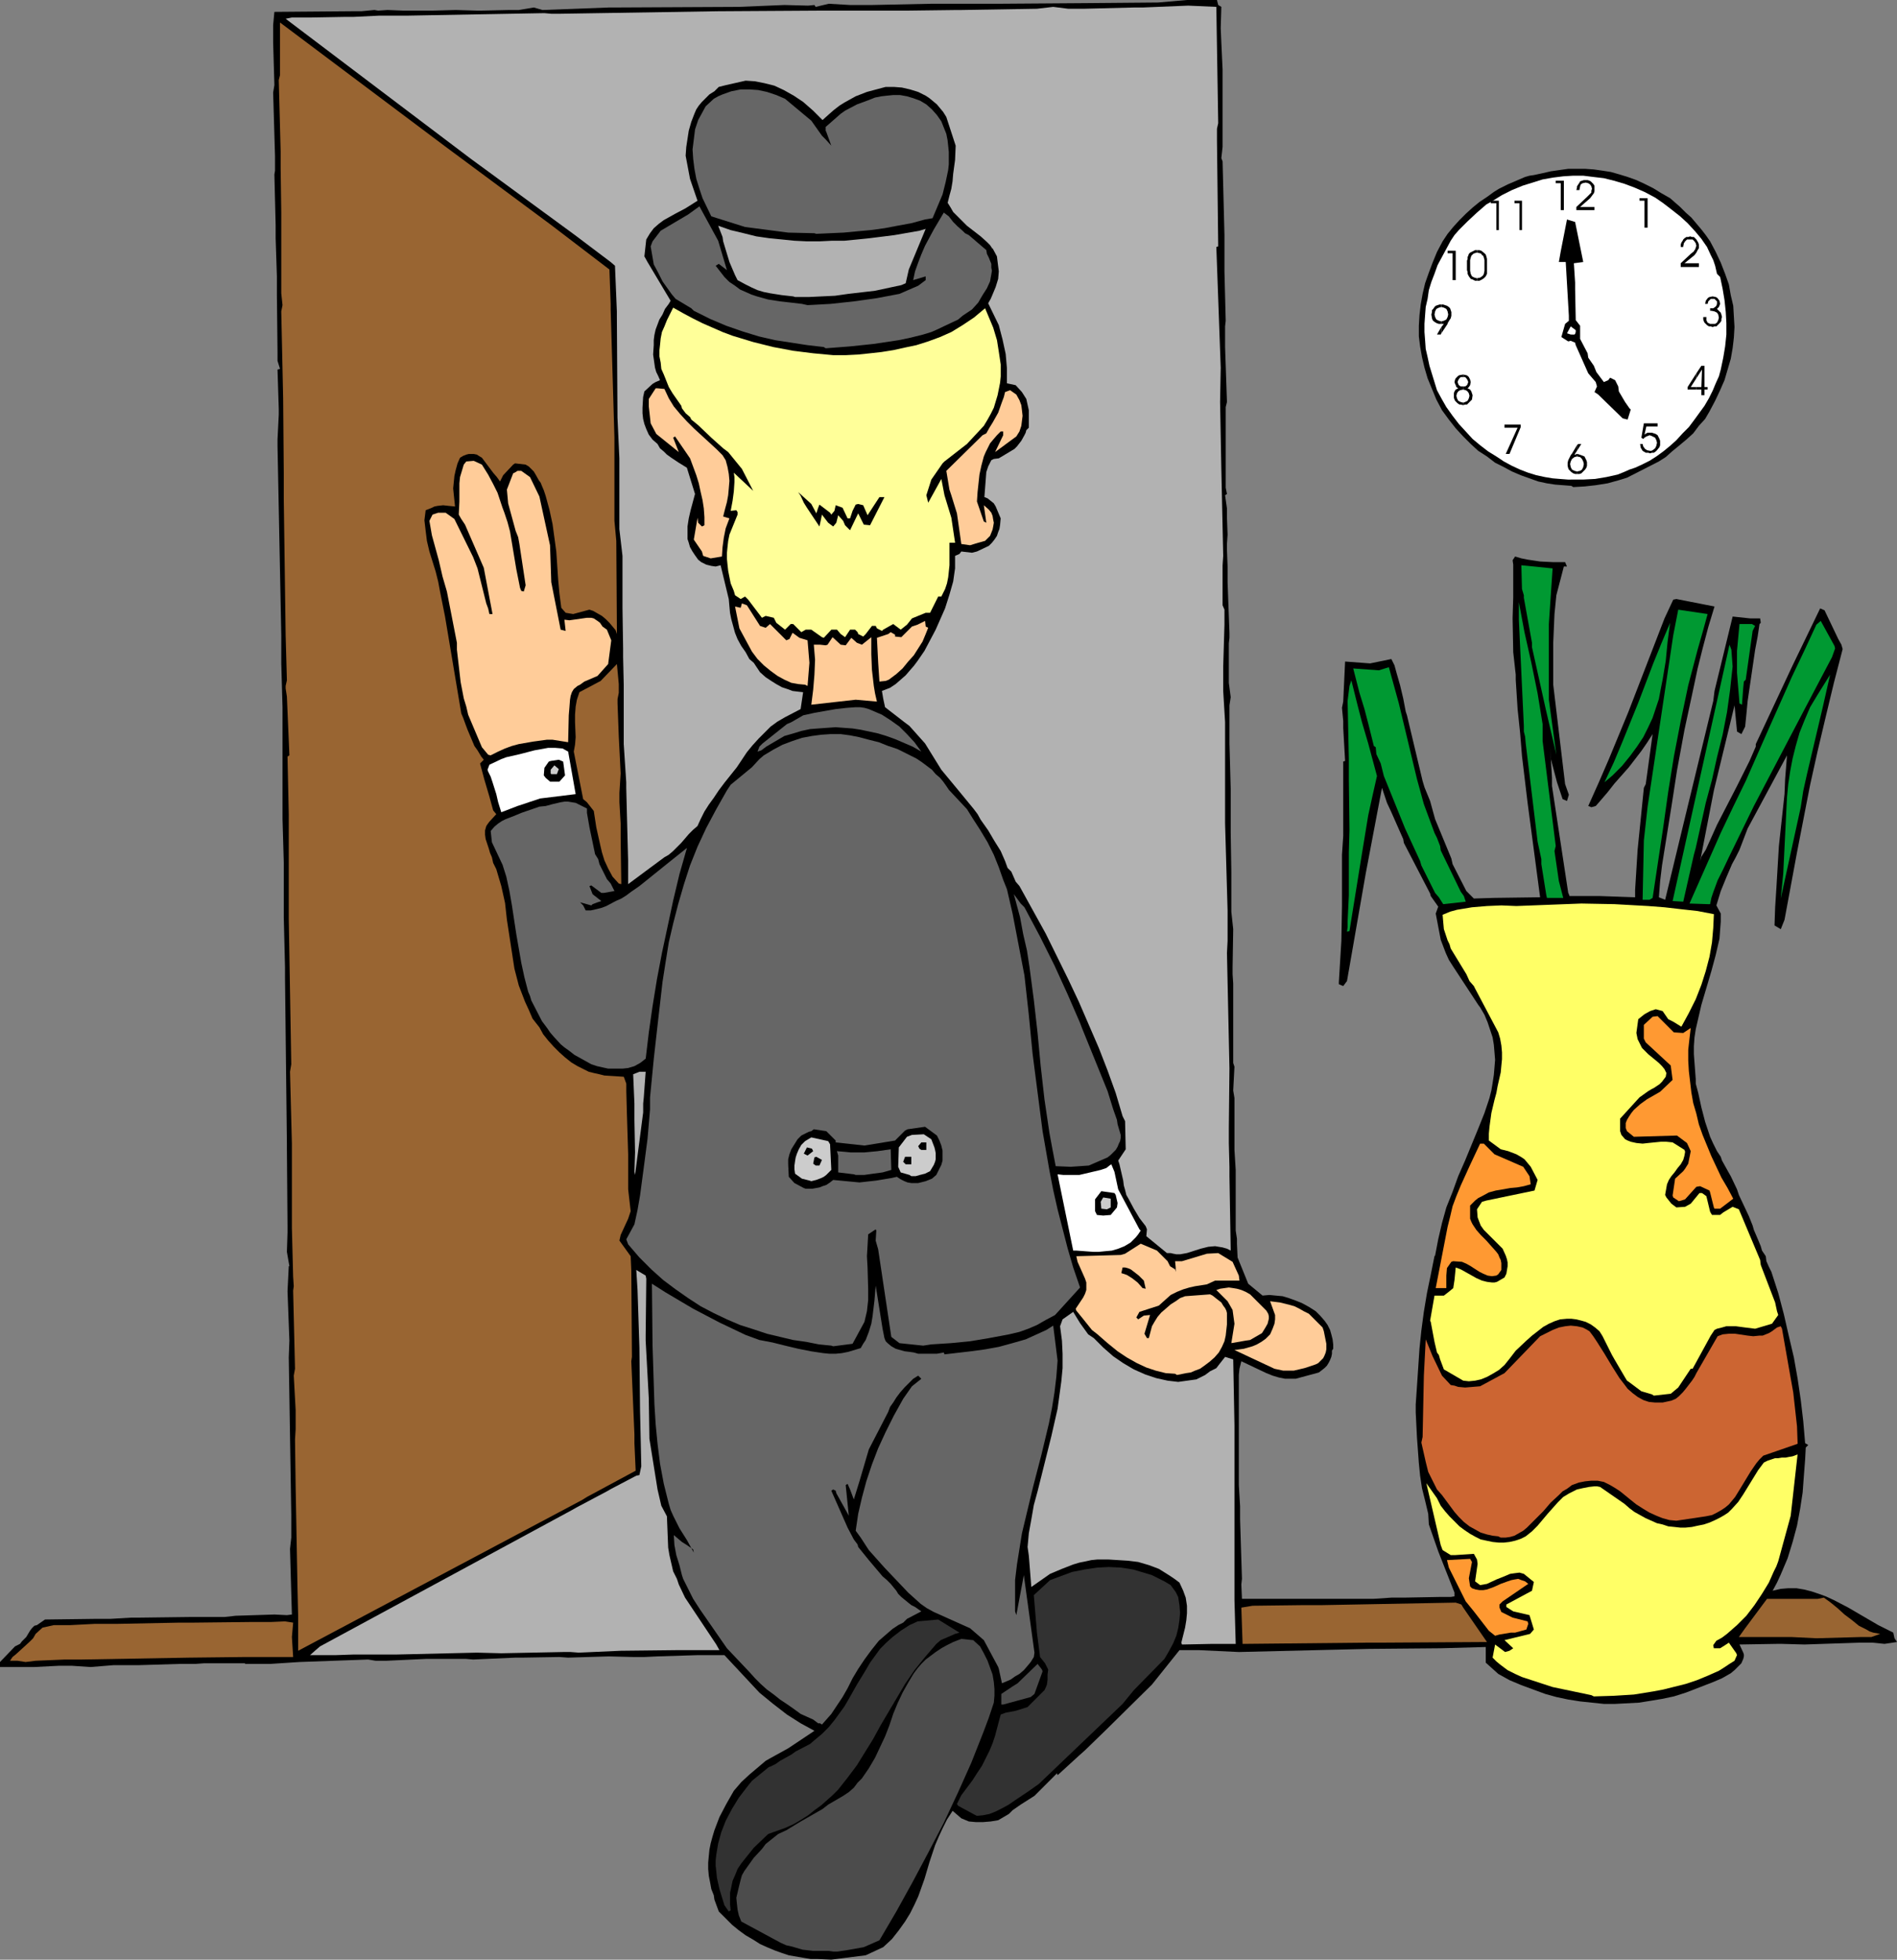 <?xml version="1.0" encoding="UTF-8" standalone="no"?>
<svg
   version="1.0"
   width="129.766mm"
   height="134mm"
   id="svg90"
   sodipodi:docname="Leaving Work 4.wmf"
   xmlns:inkscape="http://www.inkscape.org/namespaces/inkscape"
   xmlns:sodipodi="http://sodipodi.sourceforge.net/DTD/sodipodi-0.dtd"
   xmlns="http://www.w3.org/2000/svg"
   xmlns:svg="http://www.w3.org/2000/svg">
  <rect width="100%" height="100%" fill="#808080" stroke="none"/>
  <sodipodi:namedview
     id="namedview90"
     pagecolor="#ffffff"
     bordercolor="#000000"
     borderopacity="0.25"
     inkscape:showpageshadow="2"
     inkscape:pageopacity="0.0"
     inkscape:pagecheckerboard="0"
     inkscape:deskcolor="#d1d1d1"
     inkscape:document-units="mm" />
  <defs
     id="defs1">
    <pattern
       id="WMFhbasepattern"
       patternUnits="userSpaceOnUse"
       width="6"
       height="6"
       x="0"
       y="0" />
  </defs>
  <path
     style="fill:#000000;fill-opacity:1;fill-rule:evenodd;stroke:none"
     d="m 214.928,506.455 -3.555,-0.162 h -1.778 l -1.939,-0.323 -3.717,-0.646 -1.939,-0.646 -1.778,-0.646 -1.939,-0.808 -1.778,-0.808 -1.778,-1.131 -1.939,-1.131 -1.778,-1.293 -1.778,-1.454 -1.616,-1.616 -1.778,-1.778 -1.131,-3.07 -0.162,-1.131 -0.646,-1.616 -0.323,-1.778 -0.323,-1.616 -0.162,-1.778 v -1.616 l 0.162,-1.778 0.162,-1.616 0.323,-1.616 0.485,-1.778 0.485,-1.616 1.293,-3.394 1.778,-3.394 1.939,-3.394 1.939,-2.262 2.101,-1.939 2.101,-1.778 2.101,-1.778 1.131,-0.646 4.686,-2.586 6.787,-4.525 -1.778,-0.97 -1.778,-0.97 -1.778,-1.131 -1.778,-1.131 -3.555,-2.747 -3.555,-2.909 -9.05,-9.696 h -6.949 l -10.342,0.323 -3.394,0.162 h -2.909 l -6.302,-0.162 -10.504,0.323 -2.262,-0.162 -9.696,0.162 h -1.778 l -10.827,0.485 -1.939,-0.162 h -2.262 -4.848 -3.07 l -10.342,0.485 H 97.121 l -1.939,-0.323 -17.776,0.646 -7.434,0.485 h -6.626 v -0.162 H 56.722 52.843 l -2.262,0.162 h -2.424 -1.454 l -10.666,0.323 h -1.939 -4.686 l -5.979,0.485 -4.848,-0.323 h -1.616 -1.778 l -6.302,0.323 H 0 v -1.293 l 3.878,-4.04 0.646,-0.323 0.646,-0.323 0.485,-0.646 1.131,-1.131 0.97,-1.616 0.485,-0.646 0.646,-0.646 0.646,-0.162 2.101,-1.454 12.605,-0.162 h 4.202 l 5.494,-0.323 h 2.101 l 12.766,-0.162 h 6.302 2.909 l 2.909,-0.323 10.019,-0.323 3.232,0.162 1.293,-0.162 -0.162,-5.494 -0.323,-11.474 0.323,-2.909 v -1.616 -1.616 -2.586 l -0.646,-40.723 0.162,-4.363 -0.485,-12.766 0.323,-6.464 h 0.162 l -0.646,-3.717 0.162,-5.01 v -1.616 l -0.162,-20.038 v -1.293 l -0.485,-42.824 v -2.747 l -0.323,-12.928 v -1.616 -2.424 -10.181 l -0.323,-11.15 v -24.078 -4.848 l -0.323,-11.312 v -1.454 -5.818 l -0.97,-48.965 v -1.616 l 0.323,-6.464 v -1.454 l -0.323,-10.181 0.646,-0.162 -0.646,-2.101 v -2.262 l -0.162,-14.706 v -4.848 l -0.323,-9.858 V 58.176 l -0.323,-13.09 0.162,-0.97 v -1.778 -1.939 l -0.485,-16.483 0.323,-1.939 -0.323,-10.989 V 9.211 6.464 l 0.323,-3.394 20.038,-0.162 h 1.616 0.808 l 3.394,-0.323 0.97,0.162 2.424,-0.162 4.04,0.162 h 1.293 6.302 l 5.979,-0.162 5.494,0.162 h 1.131 l 7.272,-0.162 h 2.424 l 3.878,-0.646 2.262,0.646 17.13,-0.646 h 1.131 l 32.482,-0.162 11.797,-0.485 6.141,0.162 1.616,-0.162 0.323,0.485 3.394,-0.808 5.494,0.323 h 4.363 1.293 L 240.784,0.97 h 1.454 4.202 4.686 1.454 5.494 L 280.86,0.808 299.444,0.646 306.878,0 h 4.525 3.232 l 0.323,1.293 0.808,0.485 -0.162,5.494 0.162,3.717 0.323,6.949 v 10.342 2.747 6.949 l -0.323,2.909 0.323,0.808 0.485,19.069 v 1.778 2.424 5.171 l 0.323,12.766 -0.162,1.454 v 5.333 l 0.485,14.221 -0.323,1.293 v 20.846 l 0.323,1.616 -0.485,0.323 0.485,3.394 v 2.424 l 0.162,4.363 -0.162,2.424 v 1.454 l 0.162,4.363 v 1.939 2.101 l 0.485,13.09 v 1.293 l -0.162,1.454 v 1.616 2.586 5.979 l 0.485,3.717 -0.323,2.101 v 7.918 1.939 l 0.323,11.797 v 3.878 2.262 5.171 l 0.162,10.019 v 2.909 2.262 1.454 3.717 l 0.485,4.525 -0.162,9.858 v 1.778 l 0.162,2.424 v 4.848 1.131 5.494 4.04 5.01 l 0.323,0.97 -0.323,6.141 0.323,1.939 v 1.939 2.909 3.555 5.01 l 0.323,5.171 v 3.717 2.101 1.293 3.232 5.333 l 0.323,2.101 v 1.293 l 0.162,3.555 2.747,6.787 3.717,3.07 1.778,-0.162 1.616,0.162 1.778,0.162 1.616,0.485 1.778,0.646 1.616,0.646 1.778,0.97 1.778,1.131 1.131,1.131 1.131,1.293 0.808,1.131 0.646,1.293 0.323,1.131 0.323,1.293 0.162,1.293 v 1.131 l -0.323,0.485 v 0.808 l -0.162,0.808 -0.323,0.808 -0.323,0.646 -0.485,0.808 -0.646,0.646 -1.454,1.131 v 0 l -5.979,1.616 h -1.131 -1.616 l -1.616,-0.323 -1.616,-0.485 -1.616,-0.646 -6.464,-3.07 -0.485,1.939 -0.162,1.616 v 6.464 3.07 2.909 1.616 3.555 3.878 4.848 2.101 l 0.323,5.494 v 1.454 1.939 l 0.485,15.352 -0.162,1.454 0.162,3.717 h 26.341 7.595 l 4.848,-0.323 h 2.101 1.454 l 8.565,-0.162 h 1.131 1.939 l 0.97,-0.162 v -0.97 l -4.202,-10.666 -2.424,-6.949 -0.162,-2.747 -0.808,-3.394 -0.808,-3.232 -0.485,-3.232 -0.323,-3.232 -0.485,-6.626 -0.323,-6.464 v -2.101 l 0.323,-4.686 0.323,-4.848 0.323,-4.848 0.485,-4.686 0.646,-4.848 0.808,-4.848 0.97,-4.686 0.97,-4.848 0.162,-0.162 0.808,-4.202 0.97,-4.202 1.131,-4.04 1.616,-4.04 1.454,-4.04 1.778,-4.04 3.394,-8.242 1.616,-4.04 1.293,-3.878 0.485,-1.939 0.323,-1.939 0.323,-2.101 0.162,-1.939 0.162,-1.939 -0.162,-1.939 -0.162,-1.939 -0.323,-1.939 -0.646,-1.939 -0.646,-1.939 -0.808,-1.939 -1.131,-1.939 -0.485,-0.646 -6.464,-9.858 -1.131,-1.778 -0.808,-1.778 -1.293,-3.394 -1.293,-6.787 0.646,-1.778 -1.939,-2.747 -0.162,-0.646 -6.787,-13.09 -0.162,-0.97 -3.07,-6.949 -1.131,-2.424 -1.293,-3.878 -4.202,22.139 -4.848,27.795 -0.97,1.293 -1.131,-0.485 v -0.485 l 0.646,-10.666 0.162,-9.05 v -1.939 -1.778 -5.333 -1.454 -2.747 l 0.323,-4.848 v -1.293 -1.616 -2.424 -7.595 -3.394 -2.909 l 0.485,-0.162 -0.485,-8.565 v -1.778 l -0.323,-3.394 0.323,-1.616 0.485,-10.342 6.464,0.485 5.494,-1.131 0.808,1.616 0.485,1.778 0.97,3.394 0.808,3.394 0.646,3.394 0.323,0.97 4.04,16.968 0.485,1.616 1.454,3.555 1.293,4.686 4.202,10.181 0.323,1.454 3.555,6.949 1.131,1.131 0.808,0.808 5.171,-0.162 11.958,-0.162 -3.232,-24.402 -1.454,-12.12 -0.485,-5.979 -0.646,-6.141 -0.485,-7.595 v -1.293 l -0.646,-5.818 -0.162,-8.726 0.162,-5.494 v -2.424 -5.979 l -0.162,-1.131 0.646,-0.97 1.616,0.485 1.616,0.323 3.232,0.485 3.232,0.162 h 3.232 l 0.485,1.131 h -0.808 l -1.939,7.434 -0.485,4.848 -0.323,7.434 v 1.616 9.211 l 3.07,25.694 0.97,2.747 -0.485,1.616 -1.131,-0.485 -1.454,-4.363 -1.616,-6.141 -0.162,-3.07 0.485,8.08 v 2.101 l 4.202,27.634 0.162,0.323 0.162,0.485 h 6.141 1.616 l 9.211,0.323 v -1.939 l 0.646,-10.342 1.616,-15.998 0.485,-0.97 1.778,-12.928 -1.454,2.262 -1.454,2.101 -3.232,4.202 -3.717,4.202 -1.778,2.262 -1.939,2.262 -1.131,1.293 -1.131,0.323 -0.808,-0.323 2.747,-6.141 2.586,-5.979 5.01,-12.12 4.686,-12.12 4.686,-12.12 2.262,-4.848 0.808,-0.162 9.858,1.939 -1.616,5.333 -1.454,5.494 -1.293,5.171 -1.131,5.333 -2.262,10.504 -1.939,10.504 -0.646,4.202 -0.646,4.202 -0.646,4.04 -0.646,4.04 -1.293,8.08 -0.485,4.04 -0.323,4.202 1.616,0.646 4.525,-18.746 7.918,-32.643 0.323,-2.586 4.686,-19.23 4.525,0.485 h 2.586 l 0.162,1.131 -0.323,0.323 -0.485,3.232 -0.646,3.394 -0.97,6.626 -0.97,6.626 -0.323,3.394 -0.323,3.232 -0.485,0.97 -0.485,0.97 -1.131,-0.646 -0.646,-6.787 -5.333,21.978 -3.555,18.261 0.323,-1.131 1.131,-1.778 2.909,-6.464 5.171,-10.019 3.232,-6.464 1.616,-3.717 v -0.646 l 9.534,-20.362 7.11,-14.706 1.131,0.485 3.555,7.434 0.808,1.454 0.323,1.131 -2.262,8.726 -2.101,8.726 -2.101,8.888 -1.939,8.726 -3.394,17.453 -3.232,17.453 -0.97,2.424 -1.616,-0.97 0.162,-4.686 0.323,-5.01 0.646,-10.827 1.454,-13.413 0.162,-3.878 0.485,-6.141 -10.181,18.907 -2.101,5.494 -0.97,1.939 -0.97,1.778 -1.454,3.394 -1.454,3.555 -1.131,3.717 1.131,2.101 v 2.101 l -0.162,2.101 -0.162,2.262 -0.485,2.101 -0.485,2.101 -1.131,4.202 -1.293,4.363 -1.293,4.363 -0.97,4.202 -0.485,2.101 -0.323,2.101 -0.162,2.262 v 2.101 l 0.485,6.464 v 1.131 l 0.646,2.424 0.808,3.717 0.97,3.717 0.646,1.939 0.646,1.939 0.808,1.778 0.97,1.939 0.97,1.454 0.323,0.97 1.616,2.909 0.646,1.131 1.616,3.394 0.485,1.454 2.586,5.494 0.97,2.424 0.323,1.131 0.485,1.131 0.485,1.131 0.808,1.939 0.323,1.131 0.97,1.454 0.162,1.293 0.646,1.454 0.646,1.293 1.778,5.494 1.454,5.494 1.293,5.656 1.293,5.494 0.97,5.494 0.808,5.494 0.646,5.494 0.485,5.656 0.808,0.485 -0.646,0.646 -0.162,3.07 -0.323,4.202 -0.323,4.363 -0.646,4.202 -0.808,4.363 -1.131,4.202 -1.293,4.202 -1.778,4.202 -0.97,2.101 -1.131,2.101 2.101,-0.485 1.939,-0.162 h 2.101 l 1.939,0.323 1.939,0.485 1.939,0.646 1.778,0.646 2.101,0.97 3.717,1.939 3.878,2.262 3.878,2.262 3.878,1.939 0.323,1.454 0.646,0.97 -3.232,0.485 -3.232,-0.323 h -3.07 l -14.382,0.485 -5.818,-0.162 h -1.293 l -9.696,0.162 0.97,2.101 0.162,0.485 v 0.485 l -0.162,0.646 -0.485,1.131 -0.808,0.808 -0.97,0.97 -0.97,0.808 -1.131,0.646 -1.131,0.646 -1.131,0.485 -1.131,0.485 -7.11,2.747 -3.07,0.97 -3.07,0.646 -2.909,0.485 -3.07,0.485 -3.07,0.162 -3.07,0.162 h -2.909 l -3.07,-0.323 -3.07,-0.323 -3.07,-0.485 -3.07,-0.646 -2.909,-0.808 -3.07,-1.131 -3.07,-1.131 -3.07,-1.293 -2.909,-1.616 -3.232,-2.909 v -4.04 l -11.635,0.323 -18.584,0.162 -33.613,0.808 -10.342,-0.485 h -1.293 -3.717 l -7.11,8.888 -11.635,11.474 -5.656,5.494 -1.454,1.293 -5.656,5.171 -0.162,-0.485 -5.818,5.818 -3.555,2.262 -2.101,1.454 -0.97,0.97 -2.747,1.616 -1.939,0.323 -1.939,0.162 h -1.939 l -1.778,-0.162 -1.939,-0.808 -2.262,-1.939 -1.454,2.262 -1.131,2.262 -0.97,2.101 -0.97,2.262 -1.454,4.363 -1.293,4.363 -1.616,4.525 -0.97,2.101 -1.131,2.262 -1.293,2.101 -1.616,2.262 -1.778,2.262 -2.262,2.101 -4.525,2.101 z"
     id="path1" />
  <path
     style="fill:#4c4c4c;fill-opacity:1;fill-rule:evenodd;stroke:none"
     d="m 212.989,504.193 h -2.747 l -2.747,-0.323 -2.747,-0.808 -1.454,-0.323 -1.454,-0.646 -10.181,-5.494 -0.323,-0.808 -0.323,-0.808 -0.323,-1.454 -0.162,-1.454 -0.162,-1.616 0.808,-3.394 0.323,-1.293 0.323,-1.131 0.646,-1.131 0.808,-1.131 1.616,-2.262 2.101,-2.262 0.97,-1.293 3.232,-2.586 2.101,-0.97 3.717,-2.262 5.656,-3.232 1.454,-1.131 3.878,-2.262 1.454,-0.97 1.293,-1.131 0.97,-1.293 1.131,-1.131 1.778,-2.586 1.616,-2.747 1.293,-2.747 1.293,-2.747 1.131,-2.909 0.97,-2.909 1.131,-2.747 1.293,-2.747 1.454,-2.586 1.454,-2.424 0.97,-1.293 0.97,-1.131 1.131,-1.131 1.293,-0.97 1.293,-0.97 1.454,-0.97 1.454,-0.808 1.616,-0.808 2.101,-0.808 3.07,0.323 1.778,1.616 0.97,1.778 0.97,1.939 0.646,1.778 0.646,1.778 0.323,1.939 0.162,1.778 v 1.778 l -0.162,1.778 -1.293,3.878 -1.454,3.878 -3.07,7.757 -3.394,7.595 -3.717,7.918 -4.04,7.757 -4.04,7.595 -4.202,7.595 -4.363,7.434 -4.04,1.778 -4.525,0.808 -2.262,0.323 h -1.131 l -1.131,-0.162 z"
     id="path2" />
  <path
     style="fill:#323232;fill-opacity:1;fill-rule:evenodd;stroke:none"
     d="m 188.425,494.012 -1.131,-1.616 -1.293,-4.202 -0.323,-1.454 -0.323,-1.454 -0.162,-1.616 -0.162,-1.454 v -1.454 l 0.162,-1.454 0.485,-2.909 0.808,-2.909 1.131,-2.909 1.616,-3.07 1.778,-2.909 2.101,-2.747 1.293,-1.616 4.363,-3.555 0.485,-0.162 1.293,-0.646 1.131,-0.808 2.909,-1.616 1.131,-0.808 3.717,-1.939 1.131,-0.97 1.939,-1.616 1.778,-1.778 1.454,-1.778 1.293,-1.778 1.293,-1.778 1.131,-1.939 2.101,-3.717 2.262,-3.717 1.131,-1.939 1.293,-1.778 1.293,-1.778 1.616,-1.616 1.616,-1.454 2.101,-1.616 2.262,-1.454 2.101,-0.97 5.333,-0.485 5.494,3.394 -1.131,0.323 -3.717,1.616 -1.131,0.97 -2.909,3.394 -2.747,3.394 -2.424,3.555 -2.101,3.555 -2.101,3.555 -2.101,3.555 -1.939,3.555 -2.101,3.394 -2.101,3.394 -2.424,3.232 -2.424,3.07 -1.454,1.454 -1.454,1.293 -1.454,1.293 -1.778,1.293 -1.616,1.293 -1.778,1.131 -1.939,1.131 -2.101,0.97 -2.262,0.808 -2.262,0.808 -3.717,3.555 -3.232,4.04 -0.97,1.454 -0.646,1.616 -0.646,1.454 -0.323,1.616 -0.323,1.454 v 1.454 1.616 l 0.162,1.454 z"
     id="path3" />
  <path
     style="fill:#323232;fill-opacity:1;fill-rule:evenodd;stroke:none"
     d="m 251.934,468.964 -4.202,-2.262 -0.323,-0.485 1.131,-2.262 1.454,-1.939 1.454,-1.939 1.131,-1.778 1.293,-1.939 0.97,-1.939 0.97,-1.939 0.808,-1.939 0.646,-1.939 1.454,-5.494 1.293,-0.485 2.586,-0.485 3.07,-0.97 4.363,-4.363 0.323,-0.646 0.323,-0.808 0.162,-1.293 v -1.293 l 0.162,-1.293 -0.808,-1.616 -1.293,-1.616 -0.808,-6.302 -0.808,-9.696 4.202,-3.878 5.656,-2.101 3.232,-0.646 3.232,-0.485 3.07,-0.162 3.232,0.162 3.07,0.485 1.616,0.485 1.616,0.485 1.616,0.485 1.616,0.808 1.616,0.808 1.616,0.97 1.293,1.778 0.646,1.293 0.323,2.101 0.162,1.939 -0.162,1.939 -0.323,2.101 -0.485,1.939 -0.808,1.939 -1.131,2.101 -1.131,1.939 -7.918,8.08 -2.909,3.555 -21.654,20.685 -2.747,1.939 -3.394,2.262 -1.616,1.131 -1.778,0.97 -1.616,0.808 -1.616,0.646 -1.616,0.323 -1.616,0.162 z"
     id="path4" />
  <path
     style="fill:#666666;fill-opacity:1;fill-rule:evenodd;stroke:none"
     d="m 212.019,445.371 h -0.485 l -1.293,-0.97 -3.232,-1.454 -1.778,-1.293 -1.616,-1.131 -1.939,-1.293 -1.616,-1.293 -1.778,-1.293 -1.616,-1.454 -1.454,-1.454 -1.454,-1.616 -5.818,-6.141 -6.949,-10.019 -1.778,-2.747 -2.586,-5.171 -0.323,-0.97 -0.646,-2.586 -0.808,-2.586 -0.485,-2.586 -0.162,-2.586 2.101,1.778 1.293,0.808 1.616,1.131 0.162,0.808 -1.778,-3.232 -1.939,-3.07 -0.808,-1.616 -0.808,-1.616 -0.646,-1.454 -0.485,-1.616 -1.293,-5.171 -0.97,-5.171 -0.646,-5.171 -0.485,-5.01 -0.323,-5.171 -0.162,-5.01 -0.162,-5.171 -0.162,-5.01 -0.162,-15.998 3.555,2.262 3.555,2.101 3.555,2.101 3.394,1.778 3.394,1.778 3.394,1.616 3.394,1.616 3.555,1.293 3.394,0.646 3.232,0.808 3.394,0.808 3.232,0.646 3.232,0.485 1.616,0.162 h 1.616 l 1.616,-0.162 1.616,-0.323 1.616,-0.485 1.616,-0.485 0.646,-1.131 0.646,-0.97 0.808,-2.101 0.646,-2.101 0.323,-1.939 0.485,-4.04 0.323,-3.878 1.778,11.15 0.485,2.424 0.323,0.808 0.485,0.485 0.97,0.808 1.131,0.646 1.131,0.323 1.131,0.323 1.293,0.162 1.131,0.162 1.131,0.323 h 3.555 1.293 l 1.778,-0.323 0.162,0.485 6.949,-0.808 3.555,-0.485 3.555,-0.646 3.555,-0.97 3.394,-0.97 1.778,-0.808 1.778,-0.808 1.778,-0.808 1.778,-1.131 1.131,9.05 -0.323,4.202 -0.485,4.04 -0.646,4.04 -0.808,4.04 -1.939,8.08 -2.101,8.08 -1.939,8.08 -0.97,4.04 -0.646,4.04 -0.646,4.04 -0.485,4.04 v 4.04 4.04 l 0.323,0.97 1.939,-10.342 2.747,20.038 -0.162,1.131 -0.808,1.293 -0.808,0.97 -0.97,1.131 -1.131,0.97 -1.131,0.646 -1.131,0.808 -1.131,0.485 -1.131,0.485 -0.808,-3.717 -0.162,-0.485 -3.717,-6.949 -3.555,-3.07 -9.373,-4.202 -1.778,-0.97 -1.616,-1.131 -1.616,-1.454 -1.616,-1.454 -3.07,-3.232 -3.07,-3.232 -4.04,-4.525 -2.101,-3.232 -1.293,-1.778 0.646,-4.363 0.97,-4.202 1.131,-4.202 1.454,-4.363 1.616,-4.202 1.939,-4.202 2.101,-4.202 2.424,-4.363 2.262,-3.232 2.424,-1.939 -0.323,-0.323 -0.485,-0.485 -1.293,0.808 -1.131,1.131 -1.131,1.131 -1.131,1.293 -0.97,1.293 -0.808,1.293 -0.808,1.131 -0.485,1.293 -5.01,9.696 -2.424,8.242 -1.454,4.686 -0.97,-2.586 -0.646,-1.454 -0.485,0.323 0.808,7.918 -3.232,-5.818 -0.162,-0.646 -0.646,-0.323 -0.485,0.323 4.202,9.534 1.616,3.07 0.97,1.293 0.162,0.646 2.747,3.394 3.555,4.202 1.131,0.97 0.97,0.97 1.454,1.778 0.485,0.808 0.808,0.808 1.778,1.454 0.808,0.646 0.97,0.485 1.616,1.131 -3.717,1.939 -0.97,0.97 -1.293,0.646 -1.454,0.97 -1.131,0.97 -2.424,2.101 -1.939,2.424 -1.778,2.424 -1.616,2.424 -1.454,2.424 -1.293,2.586 -0.646,1.131 -0.646,1.131 -2.909,4.363 -2.424,2.747 z"
     id="path5" />
  <path
     style="fill:#4c4c4c;fill-opacity:1;fill-rule:evenodd;stroke:none"
     d="m 259.368,440.523 h -0.485 v -2.747 l 2.909,-1.939 1.293,-0.808 5.171,-5.01 1.131,1.454 0.162,0.485 -2.101,5.818 -0.97,0.808 z"
     id="path6" />
  <path
     style="fill:#ffff66;fill-opacity:1;fill-rule:evenodd;stroke:none"
     d="m 411.433,438.099 -10.019,-2.101 -7.918,-2.586 -1.778,-0.808 -1.939,-0.97 -1.939,-1.454 -0.97,-0.808 -0.97,-0.97 0.646,-3.394 2.586,1.939 1.131,-0.323 0.97,-0.646 -2.262,-2.101 6.626,-1.616 0.97,-1.131 -1.131,-3.717 -4.202,-0.97 -1.778,-1.131 v -0.646 l 6.626,-3.555 0.485,-2.262 -2.586,-2.101 -1.131,-0.323 -1.293,0.162 -1.131,0.162 -1.131,0.485 -2.424,0.97 -2.424,1.131 -1.778,0.323 -1.293,-0.97 0.646,-4.525 -0.162,-1.131 -0.808,-1.454 -4.848,0.323 h -1.131 l -2.101,-1.293 -0.485,-1.293 -3.717,-15.998 2.747,3.878 0.97,1.939 1.131,1.454 1.131,1.293 1.293,1.293 1.293,1.293 1.293,0.97 1.454,0.97 1.454,0.808 1.293,0.646 3.07,0.646 1.616,0.162 h 1.293 l 1.454,-0.162 1.454,-0.323 1.454,-0.485 1.293,-0.646 1.616,-1.293 1.454,-1.454 2.586,-3.07 1.293,-1.454 1.293,-1.454 1.454,-1.454 1.616,-0.97 1.939,-0.97 1.454,-0.323 1.616,-0.323 1.454,-0.162 h 0.646 l 0.808,0.162 6.302,4.363 1.293,1.131 1.293,0.97 1.454,0.808 1.454,0.808 1.454,0.646 1.454,0.646 1.454,0.323 1.454,0.485 1.616,0.162 1.454,0.162 h 1.454 l 1.616,-0.162 1.454,-0.323 1.616,-0.323 1.454,-0.485 1.454,-0.646 1.293,-0.646 1.131,-0.646 0.97,-0.646 0.97,-0.97 1.616,-1.778 1.293,-1.939 1.293,-2.101 1.293,-2.101 1.293,-2.101 1.454,-1.939 0.97,-0.485 0.97,-0.323 0.97,-0.323 h 0.808 l 0.97,-0.162 h 0.97 l 0.808,-0.162 0.97,-0.162 1.293,-0.485 -1.778,15.837 -3.232,11.797 -0.485,1.293 -0.646,1.293 -1.293,2.909 -1.778,2.909 -1.939,2.909 -2.101,2.747 -2.424,2.424 -1.293,1.131 -1.293,1.131 -1.293,0.97 -1.454,0.808 -0.808,1.131 0.162,0.808 h 1.616 l 1.293,-0.808 0.97,-0.646 1.939,2.747 0.162,0.485 -0.646,1.454 -1.293,0.808 -1.454,0.97 -1.293,0.808 -2.909,1.293 -2.747,1.131 -2.909,0.97 -3.232,0.808 -2.586,0.646 -2.586,0.485 -5.01,0.808 -5.171,0.323 -5.171,0.162 z"
     id="path7" />
  <path
     style="fill:#996532;fill-opacity:1;fill-rule:evenodd;stroke:none"
     d="m 2.586,429.21 0.646,-0.97 0.808,-0.646 1.778,-1.616 1.939,-1.778 0.808,-0.808 0.646,-1.131 1.778,-1.616 2.909,-0.646 h 4.202 l 6.302,-0.323 h 1.131 3.232 1.293 l 16.322,-0.323 h 1.616 2.101 l 14.544,-0.162 h 3.394 1.939 l 3.717,-0.162 2.101,0.323 -0.323,3.717 0.323,5.171 H 63.024 l -14.221,0.162 -27.634,0.485 h -2.747 -1.616 l -7.595,0.323 -2.586,0.323 -2.101,-0.323 z"
     id="path8" />
  <path
     style="fill:#b2b2b2;fill-opacity:1;fill-rule:evenodd;stroke:none"
     d="m 86.779,427.756 h -6.626 l 1.454,-1.293 1.131,-0.97 65.125,-35.229 1.131,-0.646 7.918,-4.202 1.131,-0.646 6.464,-3.394 0.808,-0.162 0.485,-2.262 -0.323,-14.544 -0.162,-16.16 -0.485,-14.867 -0.323,-5.171 2.424,1.454 0.162,0.808 -0.162,14.706 v 1.293 l 0.808,14.867 0.162,10.504 2.101,13.09 0.97,4.202 1.454,2.747 0.162,4.04 0.162,4.04 0.323,1.939 0.485,2.101 0.485,2.101 0.97,1.939 0.485,1.454 1.616,3.394 8.08,12.12 0.808,1.454 h -9.373 -1.616 l -14.544,0.162 -10.827,0.485 -2.101,-0.162 h -1.939 l -15.998,0.323 -6.302,-0.162 -20.685,0.485 h -4.202 -2.101 -4.848 z"
     id="path9" />
  <path
     style="fill:#996532;fill-opacity:1;fill-rule:evenodd;stroke:none"
     d="m 77.083,426.625 v -4.848 -4.202 l -0.162,-6.949 -0.485,-26.341 -0.162,-12.282 0.162,-2.586 v -1.131 -1.293 -2.586 l -0.485,-8.888 0.323,-1.778 -0.485,-20.2 0.162,-1.131 -0.162,-2.424 -0.323,-12.605 v -20.362 -1.454 l -0.485,-18.584 0.323,-1.939 -0.646,-37.653 v -25.21 -1.778 l -0.323,-14.867 0.485,-0.323 -0.646,-15.19 -0.323,-2.101 v -0.646 l 0.323,-1.454 -0.323,-11.635 -0.485,-35.229 v -2.262 -4.363 l -0.162,-19.392 -0.485,-22.462 0.323,-1.616 -0.323,-3.07 V 54.944 L 72.558,43.47 V 41.37 39.107 L 72.074,20.685 72.397,19.392 V 11.474 5.818 l 42.662,31.997 27.472,20.362 15.029,11.474 0.323,8.888 v 1.454 l 0.97,33.128 v 2.747 18.746 l 0.485,5.171 0.162,24.078 -0.323,-0.97 -0.808,-0.97 -0.808,-0.97 -0.97,-0.97 -0.97,-0.808 -1.131,-0.646 -1.131,-0.646 -0.97,-0.323 -4.202,1.131 -1.939,-0.323 -1.131,-1.293 -0.485,-3.717 -0.323,-3.555 -0.485,-7.272 -0.485,-3.555 -0.485,-3.555 -0.808,-3.717 -0.97,-3.555 -0.485,-1.454 -0.485,-1.131 -0.323,-0.808 -0.485,-0.646 -0.808,-1.454 -0.485,-0.808 -0.646,-0.646 -0.646,-0.646 -0.808,-0.485 -2.747,-0.323 -0.485,0.323 -2.586,2.747 -0.808,1.616 -0.808,-1.131 -0.97,-1.131 -2.909,-3.878 -0.808,-0.485 -0.485,-0.323 -0.808,-0.162 h -0.646 -0.646 l -0.646,0.162 -0.808,0.323 -0.808,0.485 -0.646,1.454 -0.485,1.778 -0.323,1.454 -0.162,1.616 -0.162,1.616 0.162,1.616 0.323,3.07 -1.616,-0.162 -1.454,-0.162 -1.454,0.162 -0.808,0.162 -0.646,0.323 -1.616,0.646 -0.162,1.293 -0.162,1.293 0.323,2.747 0.323,2.586 0.646,2.747 1.616,5.171 0.646,2.586 0.485,2.586 1.293,6.464 4.202,25.048 0.485,1.131 0.646,1.778 0.485,1.293 1.778,4.202 0.808,1.131 0.97,1.616 0.646,0.808 -0.97,0.97 1.131,4.202 1.293,4.363 0.97,3.555 0.808,0.97 -1.778,1.939 -0.485,0.646 -0.323,0.485 -0.323,1.131 v 1.131 l 0.162,1.131 0.808,2.424 0.323,1.131 0.485,1.131 0.323,1.454 0.808,1.616 1.293,4.363 0.97,4.363 0.485,4.363 0.646,4.202 0.646,4.202 0.646,4.202 1.131,4.363 0.808,2.101 0.808,2.101 0.97,2.101 0.97,2.262 1.778,2.262 0.97,1.778 1.293,1.616 1.454,1.616 1.454,1.454 1.454,1.293 1.616,1.293 1.616,0.97 1.616,0.808 1.293,0.646 1.293,0.323 1.454,0.323 1.293,0.323 2.586,0.162 2.424,0.162 0.646,1.778 v 1.939 l 0.162,5.979 0.323,10.342 v 5.333 3.717 l 0.646,5.656 -0.646,1.939 -1.939,4.202 -0.323,1.454 2.909,4.04 0.162,3.717 0.162,22.301 -0.162,1.131 0.808,18.907 v 2.262 l 0.323,7.11 -12.605,6.787 -1.293,0.808 z"
     id="path10" />
  <path
     style="fill:#b2b2b2;fill-opacity:1;fill-rule:evenodd;stroke:none"
     d="m 305.424,424.524 0.97,-3.878 0.323,-1.939 0.162,-1.778 v -1.939 l -0.323,-2.101 -0.646,-1.778 -0.97,-2.101 -1.293,-0.97 -1.454,-0.97 -1.293,-0.808 -1.293,-0.808 -1.293,-0.485 -1.293,-0.485 -2.747,-0.808 -2.586,-0.323 -2.586,-0.162 -2.586,-0.162 h -2.747 l -1.616,0.162 -1.454,0.323 -1.616,0.323 -1.616,0.485 -2.909,1.131 -3.07,1.293 -4.848,3.394 -0.646,-8.08 -0.323,-2.262 0.323,-3.555 0.646,-3.555 0.646,-3.717 0.97,-3.555 1.778,-7.11 1.778,-7.11 1.616,-7.11 0.485,-3.555 0.485,-3.555 0.323,-3.394 v -3.717 l -0.162,-3.394 -0.485,-3.717 0.646,-1.778 2.747,-1.939 1.778,2.909 2.101,2.909 1.454,0.97 2.424,2.424 2.586,2.262 2.586,1.778 2.747,1.616 2.909,1.293 2.909,0.97 2.909,0.646 2.747,0.323 4.686,-0.646 2.262,-1.131 1.293,-0.97 1.616,-0.808 0.485,-0.646 1.778,-2.262 2.101,0.646 0.323,17.13 v 9.534 4.04 1.778 1.454 15.19 13.09 l 0.323,11.312 h -6.141 l -7.757,0.162 z"
     id="path11" />
  <path
     style="fill:#996532;fill-opacity:1;fill-rule:evenodd;stroke:none"
     d="m 321.26,424.847 -0.323,-9.373 2.909,-0.485 13.413,-0.162 h 2.747 1.939 l 34.421,-0.646 1.454,0.485 0.485,0.808 6.141,8.888 -26.987,0.162 h -2.262 -1.454 z"
     id="path12" />
  <path
     style="fill:#996532;fill-opacity:1;fill-rule:evenodd;stroke:none"
     d="m 457.166,423.07 h -7.595 l 1.616,-2.262 5.656,-7.595 h 3.878 1.778 7.434 l 1.616,-0.323 v 0 l 1.778,1.293 1.778,1.454 1.778,1.616 1.939,1.454 1.778,1.454 1.939,0.97 0.808,0.485 0.97,0.323 0.97,0.162 0.808,0.162 -2.262,0.808 h -2.586 l -11.635,0.323 -6.464,-0.323 z"
     id="path13" />
  <path
     style="fill:#ff9932;fill-opacity:1;fill-rule:evenodd;stroke:none"
     d="m 386.547,422.746 -1.616,-1.293 -3.878,-5.01 -2.101,-2.586 -4.363,-8.726 -0.485,-1.939 5.979,-0.323 0.485,0.808 -0.808,4.202 0.323,2.101 0.485,0.485 0.97,0.323 0.97,0.162 h 0.97 l 0.97,-0.162 1.778,-0.646 1.778,-0.808 1.778,-0.646 0.97,-0.323 0.808,-0.162 0.97,-0.162 0.808,0.323 0.97,0.323 0.808,0.646 -6.626,4.525 -0.808,0.808 v 0.808 l 0.485,1.131 2.909,1.454 3.878,0.97 0.162,0.646 -0.485,1.454 -2.909,0.808 h -1.131 l -2.909,0.485 z"
     id="path14" />
  <path
     style="fill:#cc6532;fill-opacity:1;fill-rule:evenodd;stroke:none"
     d="m 387.355,397.052 -1.454,-0.162 -1.454,-0.323 -1.616,-0.485 -1.454,-0.808 -1.454,-0.808 -1.454,-1.131 -1.293,-1.293 -1.131,-1.293 -3.232,-4.363 -1.293,-1.454 -2.262,-4.525 -0.646,-2.586 -1.131,-5.01 0.323,-1.454 0.323,-15.837 0.485,-9.373 1.778,4.363 2.424,5.01 2.262,2.424 0.97,0.162 0.97,0.323 1.778,0.162 1.939,-0.162 1.939,-0.162 6.302,-3.394 9.211,-9.534 1.616,-0.808 1.616,-0.808 1.616,-0.646 1.616,-0.323 1.454,-0.162 1.616,0.162 1.454,0.323 0.97,0.485 0.808,0.485 0.97,1.293 0.97,1.454 1.939,3.07 1.939,3.232 1.939,3.07 1.131,1.454 0.97,1.293 1.293,1.131 1.293,0.97 1.454,0.808 1.454,0.485 1.616,0.162 h 1.939 l 2.262,-0.485 1.131,-0.485 0.808,-0.646 0.97,-0.97 0.808,-0.97 1.616,-2.101 0.646,-0.97 0.485,-0.97 5.494,-9.534 1.293,-0.485 1.616,-0.162 h 1.616 l 3.232,0.485 1.454,0.162 1.616,-0.162 h 0.808 l 0.808,-0.323 0.808,-0.323 0.808,-0.485 1.293,-0.97 0.97,-0.323 0.323,0.646 2.101,11.958 0.808,4.525 0.485,4.363 0.485,4.363 0.162,4.525 -8.888,3.07 -0.97,0.97 -0.808,0.97 -1.454,2.101 -2.747,4.525 -1.293,2.101 -0.808,0.97 -0.808,0.97 -0.97,0.808 -0.97,0.646 -1.131,0.646 -1.293,0.646 -1.616,0.323 -7.595,1.131 -1.778,-0.162 -1.778,-0.485 -1.616,-0.646 -1.778,-0.808 -1.616,-0.97 -1.778,-1.131 -1.616,-1.293 -1.778,-1.454 -0.808,-0.646 -0.97,-0.646 -1.616,-0.97 -1.616,-0.808 -1.616,-0.323 h -1.616 l -1.616,0.162 -1.616,0.323 -1.778,0.646 -1.293,0.97 -1.131,0.646 -0.97,0.97 -2.101,1.939 -1.939,2.262 -2.101,2.101 -2.101,2.101 -0.97,0.808 -1.131,0.646 -1.131,0.646 -1.131,0.323 -1.131,0.162 h -1.293 z"
     id="path15" />
  <path
     style="fill:#ffff66;fill-opacity:1;fill-rule:evenodd;stroke:none"
     d="m 427.108,360.369 -2.747,-0.808 -3.232,-2.424 -0.485,-0.323 -0.485,-0.808 -2.747,-4.686 -0.646,-1.131 -2.424,-4.848 -0.808,-1.293 -1.131,-0.97 -1.131,-0.808 -1.293,-0.646 -1.131,-0.323 -1.293,-0.323 -1.293,-0.162 h -1.131 l -1.778,0.162 -1.454,0.485 -1.454,0.646 -1.454,0.808 -1.454,1.131 -1.454,1.131 -1.454,1.293 -2.747,2.586 -1.616,2.101 -1.293,1.616 -1.454,1.293 -1.616,0.97 -1.454,0.808 -1.616,0.646 -1.454,0.323 -1.616,0.162 -1.454,-0.162 -5.01,-2.909 -0.97,-2.586 -0.323,-1.131 -0.485,-0.646 -0.646,-2.747 -0.97,-5.171 -0.162,-0.323 1.131,-6.464 h 2.424 l 1.454,-1.131 0.97,-0.808 0.323,-2.101 0.323,-3.232 1.293,0.485 1.454,0.808 2.586,1.454 1.454,0.646 1.293,0.323 1.293,0.162 h 0.646 l 0.646,-0.162 1.939,-1.131 0.485,-0.97 0.162,-0.97 0.162,-0.97 v -0.97 l -0.162,-0.808 -0.323,-0.97 -0.808,-1.778 -4.848,-4.848 -0.808,-1.131 -0.808,-2.101 -0.162,-2.101 1.293,-1.939 1.131,-0.323 12.443,-2.586 0.808,-2.747 -1.778,-3.394 -0.808,-0.97 -0.808,-0.97 -0.97,-0.646 -1.131,-0.646 -2.101,-0.808 -1.939,-0.485 -3.07,-2.262 v -1.778 l 0.162,-1.778 0.485,-3.555 0.808,-3.394 0.485,-1.778 0.323,-1.778 0.808,-3.555 0.162,-1.778 0.162,-1.616 v -1.778 l -0.162,-1.778 -0.323,-1.778 -0.485,-1.616 -5.979,-11.312 -0.323,-0.646 -1.131,-1.293 -0.808,-1.778 -4.04,-6.626 -0.323,-1.131 -0.485,-0.97 -0.323,-0.97 -0.646,-1.939 -0.162,-1.778 -0.162,-1.939 1.939,-0.808 1.778,-0.485 1.939,-0.323 1.939,-0.323 3.878,-0.323 3.717,-0.162 3.878,0.162 16.806,-0.646 8.565,0.162 8.726,0.485 4.202,0.323 4.202,0.485 4.363,0.485 4.202,0.808 -0.162,3.555 -0.323,3.717 -0.646,3.717 -0.97,3.717 -1.131,3.555 -1.454,3.717 -1.778,3.555 -1.939,3.555 v 0 l -2.101,-1.293 -1.293,-0.646 -1.454,-2.101 -1.778,-0.485 -1.454,0.485 -1.454,0.808 -1.616,1.293 -0.485,3.555 0.323,1.616 1.131,2.262 0.808,0.808 0.808,0.808 1.778,1.454 0.97,0.808 0.808,0.808 0.646,0.808 0.485,0.97 -0.162,0.97 -0.485,0.646 -0.485,0.646 -0.646,0.646 -1.454,0.97 -0.646,0.323 -0.808,0.485 -2.262,1.616 -5.01,5.494 v 3.232 l 0.323,0.97 0.97,1.131 0.646,0.323 0.808,0.323 1.454,0.323 1.616,0.162 1.454,-0.162 3.232,-0.323 h 1.454 l 1.616,0.162 3.07,1.939 0.162,0.485 -0.162,0.97 -0.323,1.131 -0.646,1.131 -0.808,0.97 -0.808,1.131 -0.808,0.97 -0.646,0.97 -0.485,1.131 -0.485,2.747 0.323,0.646 1.293,1.616 1.293,0.97 2.262,-0.162 1.454,-0.808 2.262,-2.747 h 0.646 l 1.131,0.808 0.97,4.04 0.485,0.808 h 2.101 l 0.808,-0.646 2.424,-1.454 1.616,0.646 5.494,13.09 0.162,1.293 3.717,9.696 0.485,2.262 0.323,0.97 -1.616,2.262 -4.363,1.293 -2.586,-0.323 -2.424,-0.323 h -1.131 -1.293 l -1.131,0.323 -1.293,0.323 -0.646,0.323 -0.97,1.454 -4.686,8.565 h -0.485 l -3.232,4.848 -1.939,1.616 -4.363,0.485 z"
     id="path16" />
  <path
     style="fill:#ffcc99;fill-opacity:1;fill-rule:evenodd;stroke:none"
     d="m 303.808,355.036 -2.424,-0.162 -2.586,-0.646 -2.424,-0.808 -2.424,-1.131 -2.586,-1.454 -2.424,-1.616 -2.586,-2.101 -2.586,-2.262 -1.454,-1.131 -2.586,-3.232 -1.454,-1.778 -0.162,-0.485 v 0 l 1.293,-1.939 0.646,-0.97 0.485,-0.97 0.323,-0.97 v -0.97 -0.97 l -0.323,-0.97 -1.939,-4.363 -0.323,-1.454 11.474,-0.323 1.131,-0.323 4.04,-2.586 4.202,1.778 2.747,2.747 0.646,1.293 1.293,0.808 0.162,0.646 v -1.131 l -0.162,-1.616 h 0.646 1.131 l 6.464,-1.939 2.909,-0.162 3.717,2.262 1.616,3.555 0.162,1.293 h -6.302 l -2.101,0.97 -3.07,0.485 -1.454,0.323 -1.616,0.485 -1.616,0.646 -1.616,0.808 -1.454,1.293 -1.616,1.454 -5.01,1.616 -0.808,1.454 0.485,0.485 1.454,-0.97 1.616,-0.162 -1.454,4.848 0.646,1.131 h 0.485 l 0.808,-3.07 0.646,-1.131 0.808,-1.293 0.97,-1.131 1.131,-0.97 1.293,-1.131 1.293,-0.808 1.131,-0.808 1.293,-0.485 6.464,-0.485 0.646,0.323 0.808,0.646 1.454,1.131 0.485,0.808 0.485,0.646 0.323,0.646 0.162,0.646 v 2.909 l -0.162,1.454 -0.162,1.454 -0.323,1.454 -0.646,1.454 -0.808,1.454 -1.131,1.293 -1.293,1.131 -1.293,0.97 -1.131,0.808 -1.293,0.485 -1.131,0.485 -1.131,0.162 -2.424,0.485 z"
     id="path17" />
  <path
     style="fill:#ffcc99;fill-opacity:1;fill-rule:evenodd;stroke:none"
     d="m 331.764,354.228 -2.262,-0.485 -10.342,-4.848 v 0 l 2.424,-0.323 2.262,-0.646 1.131,-0.485 1.131,-0.646 1.131,-0.808 1.131,-1.131 0.646,-1.454 0.485,-1.293 0.162,-1.131 v -1.131 l -1.293,-3.555 2.586,0.323 2.586,0.646 1.131,0.323 1.293,0.646 1.131,0.646 1.293,0.646 3.555,3.555 0.323,0.97 0.646,3.232 v 1.454 l -0.162,0.808 -0.323,0.808 -0.323,0.646 -0.646,0.646 -0.646,0.646 -0.646,0.323 -0.97,0.323 -1.939,0.646 -2.747,0.646 h -1.939 z"
     id="path18" />
  <path
     style="fill:#666666;fill-opacity:1;fill-rule:evenodd;stroke:none"
     d="m 214.928,347.764 -3.232,-0.323 -3.232,-0.646 -3.394,-0.485 -3.394,-0.808 -3.394,-0.808 -3.394,-1.131 -3.555,-1.131 -3.394,-1.454 -3.394,-1.616 -3.394,-1.778 -3.232,-2.101 -3.232,-2.262 -3.232,-2.424 -3.07,-2.747 -3.07,-3.07 -2.909,-3.394 -0.485,-1.293 2.101,-3.878 0.808,-3.717 0.646,-3.717 0.97,-7.272 0.97,-7.434 0.646,-7.595 v -3.07 l 0.97,-10.019 1.131,-10.019 1.131,-9.858 0.808,-5.171 0.808,-5.01 1.131,-4.848 1.293,-5.01 1.454,-5.01 1.616,-5.01 1.939,-4.848 2.262,-4.848 2.586,-4.848 2.747,-4.848 0.97,-1.454 5.494,-4.525 1.939,-2.101 1.131,-0.97 2.424,-1.454 2.424,-1.293 2.586,-0.97 2.424,-0.808 2.586,-0.485 2.424,-0.323 2.424,-0.162 h 2.586 l 2.424,0.323 2.424,0.485 2.424,0.646 2.586,0.646 2.424,0.97 2.424,0.808 4.848,2.424 1.454,0.97 1.293,0.97 1.293,0.97 0.97,1.131 1.131,0.97 0.808,0.97 0.808,1.131 0.646,0.97 v 0 l 4.686,5.01 1.616,2.586 1.778,2.747 1.939,3.232 1.616,3.232 1.293,3.232 1.131,3.232 0.97,2.424 1.454,6.302 3.07,15.998 1.131,10.181 0.97,10.019 1.293,10.019 1.293,10.019 1.778,10.181 0.97,5.01 1.131,5.01 1.293,5.01 1.293,5.01 1.454,5.01 1.778,5.171 -6.464,7.11 -2.424,1.293 -2.262,1.293 -2.262,0.97 -2.262,0.808 -2.747,0.646 -5.171,0.97 -4.848,0.808 -5.01,0.485 -5.01,0.323 -2.101,0.323 -6.141,-0.646 -2.101,-1.616 -3.394,-22.624 -0.646,-2.262 0.162,-2.586 -0.162,-0.323 -1.939,1.293 -0.162,2.909 -0.162,2.747 0.162,2.909 0.162,5.656 v 2.747 l -0.323,2.909 -0.646,2.747 -3.07,5.656 -5.01,0.646 z"
     id="path19" />
  <path
     style="fill:#ffcc99;fill-opacity:1;fill-rule:evenodd;stroke:none"
     d="m 318.352,347.118 0.808,-5.01 -0.485,-3.555 -1.293,-2.262 -2.909,-2.909 0.97,-0.323 1.131,-0.162 1.131,-0.162 1.131,0.162 0.97,0.162 1.131,0.323 1.131,0.485 1.131,0.646 4.202,4.202 0.485,0.808 0.162,0.646 v 0.646 l -0.162,0.646 -0.162,0.646 -0.646,1.131 -0.808,1.293 -3.07,1.778 -1.131,0.162 z"
     id="path20" />
  <path
     style="fill:#000000;fill-opacity:1;fill-rule:evenodd;stroke:none"
     d="m 295.404,332.897 -1.293,-1.454 -1.454,-1.131 -1.293,-0.808 -1.454,-0.485 0.323,-1.454 h 0.646 l 0.646,0.162 0.808,0.323 0.646,0.485 1.454,1.131 1.293,1.293 0.485,2.101 z"
     id="path21" />
  <path
     style="fill:#ff9932;fill-opacity:1;fill-rule:evenodd;stroke:none"
     d="m 371.195,332.897 3.07,-15.837 0.646,-2.586 0.646,-2.747 0.97,-2.586 1.131,-2.747 2.424,-5.333 2.586,-5.494 h 0.97 l 2.747,2.747 7.434,3.232 1.616,2.424 0.323,2.101 -1.778,0.485 -1.778,0.323 -1.778,0.162 -1.778,0.323 -1.939,0.323 -1.778,0.485 -1.778,0.97 -0.97,0.485 -0.808,0.646 -1.293,1.293 v 3.394 l 0.323,0.808 0.323,0.646 0.97,1.454 1.131,1.293 1.454,1.454 1.293,1.454 1.293,1.454 0.485,0.646 0.323,0.808 0.323,0.646 0.162,0.808 v 1.778 l -0.808,1.131 -0.485,0.323 -1.131,0.162 -1.131,-0.162 -1.131,-0.485 -0.97,-0.485 -2.262,-1.454 -1.131,-0.646 -1.131,-0.485 -2.262,-0.162 -0.485,0.162 -1.131,1.616 -0.162,1.939 v 3.232 z"
     id="path22" />
  <path
     style="fill:#b2b2b2;fill-opacity:1;fill-rule:evenodd;stroke:none"
     d="m 302.676,323.847 h -0.97 l -5.333,-4.363 0.162,-1.778 -0.323,-0.808 -1.616,-2.101 -1.454,-2.424 -1.293,-2.424 -0.646,-1.131 -0.323,-1.293 -0.323,-1.131 -0.162,-1.293 -0.97,-4.202 -0.323,-0.97 1.939,-2.909 -0.162,-7.272 -0.646,-1.293 -1.778,-5.979 -2.101,-5.818 -2.262,-5.818 -2.586,-5.979 -2.586,-5.979 -2.747,-5.818 -5.818,-11.797 -6.787,-12.282 -0.97,-1.131 -1.131,-2.586 -0.97,-0.97 -0.646,-1.778 v 0 l -1.131,-2.586 -1.616,-2.586 -1.616,-2.747 -1.939,-2.747 -0.808,-1.454 -0.97,-1.293 -3.717,-4.525 -4.686,-5.656 -4.202,-6.787 -4.04,-4.525 -1.293,-0.97 -5.01,-3.878 -0.485,-2.262 -0.323,-1.939 2.101,-0.808 1.454,-0.97 1.293,-1.131 1.293,-1.131 0.97,-1.131 1.131,-1.293 0.97,-1.293 1.778,-2.586 1.454,-2.747 1.454,-2.747 2.424,-5.494 1.131,-3.555 0.97,-3.394 0.485,-3.394 v -1.616 -1.616 l 1.131,-0.485 0.485,-0.646 2.747,0.323 1.293,-0.323 3.07,-1.454 0.808,-0.808 0.646,-0.808 0.646,-0.97 0.323,-0.97 0.323,-0.808 0.162,-0.97 0.162,-1.778 -1.293,-3.07 -0.485,-0.808 -0.808,-0.646 -0.808,-0.646 -0.808,-0.323 v -0.162 l 0.485,-6.302 0.485,-1.454 0.808,-1.616 0.646,-0.323 1.293,-0.162 3.232,-1.939 0.808,-0.485 0.646,-0.646 1.131,-1.454 0.808,-1.454 0.323,-0.646 0.162,-0.646 0.646,-0.646 v -3.07 -1.454 l -0.646,-2.909 -1.131,-1.778 -1.616,-1.778 -2.262,-0.485 v -3.878 l -0.323,-3.717 -0.808,-3.717 -0.97,-3.717 -2.747,-5.656 0.646,-1.131 0.485,-1.131 0.808,-1.939 0.646,-2.101 0.162,-1.939 -0.485,-3.878 -1.131,-2.101 v 0.162 l -0.646,-0.97 -0.808,-0.808 -1.616,-1.454 -3.555,-2.747 -3.555,-3.555 -0.646,-1.131 -0.808,-1.293 v 0.162 l 0.485,-1.939 0.485,-1.778 0.323,-1.939 0.162,-1.939 0.485,-3.555 0.162,-3.717 -2.424,-7.434 -0.808,-1.293 -0.808,-0.97 -0.808,-0.97 -0.97,-0.808 -0.97,-0.808 -0.97,-0.646 -0.97,-0.485 -0.97,-0.485 -2.101,-0.646 -2.101,-0.485 -2.101,-0.162 h -2.101 l -4.848,1.293 -2.909,1.131 -2.909,1.616 -1.293,0.808 -1.454,1.131 -1.293,1.131 -1.616,1.454 -2.424,-2.424 -2.586,-2.262 -2.424,-1.616 -2.586,-1.454 -2.424,-1.131 -2.586,-0.646 -2.424,-0.485 -2.424,-0.162 -5.01,1.131 -1.939,0.485 -1.131,1.131 -1.293,0.808 -0.97,0.97 -0.97,0.97 -0.808,0.97 -0.646,0.97 -0.485,1.131 -0.808,2.101 -0.646,2.262 -0.323,2.101 -0.323,2.101 -0.162,2.262 1.131,5.979 1.939,5.656 -3.07,1.939 -2.747,1.454 -2.909,1.616 -1.293,0.97 -1.293,1.131 -0.97,1.293 -0.485,0.808 -0.485,0.808 -0.485,4.363 0.808,1.454 5.979,10.019 -0.485,0.808 -0.97,1.293 -0.646,1.454 -0.808,1.293 -0.485,1.293 -0.485,1.293 -0.323,1.454 -0.162,1.293 v 1.293 l -0.162,2.424 0.323,2.262 0.162,1.131 0.323,1.131 0.485,0.97 0.485,1.131 -1.131,0.485 -0.808,0.485 -2.101,1.939 -0.323,1.454 -0.162,2.747 v 1.454 l 0.162,1.454 0.323,1.293 0.485,1.293 0.646,1.454 0.97,1.293 1.293,1.131 0.646,1.131 0.97,0.808 0.808,0.808 1.131,0.808 1.939,1.293 2.101,1.293 2.101,6.787 -1.131,4.202 -0.485,2.101 -0.323,2.101 v 2.101 1.131 l 0.323,0.97 0.323,1.131 0.646,1.131 0.646,0.97 0.808,1.131 0.808,0.646 1.293,0.646 1.293,0.323 1.131,0.162 1.293,-0.323 2.101,8.726 0.323,3.555 0.323,1.616 0.485,1.778 0.485,1.778 0.646,1.616 0.97,1.778 1.131,1.616 0.97,1.778 1.131,0.97 1.616,2.424 1.454,1.293 1.454,0.97 1.293,0.808 1.454,0.808 1.454,0.485 1.293,0.485 1.293,0.162 1.454,0.162 -0.646,4.363 -4.04,2.101 -1.939,1.131 -1.778,1.293 -1.616,1.616 -1.454,1.454 -1.616,1.778 -1.454,1.778 -2.586,3.878 -3.232,4.04 -1.454,1.939 -1.293,1.939 -1.293,1.778 -1.131,1.778 -0.97,1.939 -0.808,1.778 -1.131,0.97 -1.131,1.131 -1.939,2.262 -2.101,2.101 -1.131,0.97 -1.131,0.646 -3.717,2.747 -5.656,4.202 v -2.747 -1.778 -1.616 l -0.485,-18.746 v -1.454 l -0.646,-9.858 v -10.504 -4.848 l -0.162,-7.11 v -2.262 l -0.162,-10.504 v -4.363 -9.05 l -0.808,-6.949 v -17.13 -1.131 l -0.485,-10.504 -0.162,-26.341 v -1.131 l -0.485,-11.797 -1.131,-0.97 -9.211,-6.949 L 121.523,40.885 73.851,4.848 75.467,4.525 h 1.454 1.939 1.454 l 9.05,-0.162 h 2.101 l 6.626,-0.323 h 7.272 l 35.39,-0.646 1.778,0.162 h 2.101 L 185.678,2.909 212.019,2.747 h 16.645 5.818 l 12.928,-0.162 h 1.131 l 19.554,-0.323 4.202,-0.485 3.878,0.485 h 4.04 L 293.142,1.939 h 2.262 l 11.797,-0.485 7.272,0.323 0.485,30.058 -0.323,1.454 v 1.778 1.131 l 0.323,27.472 -0.485,0.162 1.131,31.189 -0.162,8.888 0.323,17.291 0.485,22.462 -0.162,2.424 v 10.342 l 0.485,1.131 v 3.878 l -0.323,10.827 v 5.01 1.293 l 0.485,8.08 v 19.23 2.101 4.848 l 0.646,22.462 v 7.918 l -0.162,3.07 0.646,29.896 -0.162,15.352 v 3.878 l 0.162,6.141 v 2.424 l 0.323,19.23 -0.97,-0.485 -1.131,-0.323 -0.97,-0.162 -0.97,-0.162 -1.778,0.162 -1.939,0.485 -3.555,1.131 -1.778,0.323 h -0.97 l -0.808,-0.162 z"
     id="path23" />
  <path
     style="fill:#ffffff;fill-opacity:1;fill-rule:evenodd;stroke:none"
     d="m 277.467,323.201 -4.04,-19.715 1.454,0.162 h 1.454 2.747 l 2.747,-0.646 2.747,-0.646 1.454,-0.485 0.808,-0.646 0.485,-0.323 0.808,1.939 0.97,4.525 5.494,10.342 0.323,0.323 -0.646,0.97 -0.646,0.808 -1.293,1.293 -1.616,0.97 -1.616,0.646 -1.616,0.485 -1.778,0.162 -1.616,0.162 h -1.454 l -4.363,-0.323 z"
     id="path24" />
  <path
     style="fill:#000000;fill-opacity:1;fill-rule:evenodd;stroke:none"
     d="m 285.224,314.151 -1.616,-0.162 -0.485,-0.97 v -3.07 l 1.616,-2.101 3.394,0.485 0.323,0.485 0.485,2.101 -0.162,1.131 -1.616,1.939 z"
     id="path25" />
  <path
     style="fill:#cccccc;fill-opacity:1;fill-rule:evenodd;stroke:none"
     d="m 284.739,312.373 -0.162,-1.778 0.646,-1.131 1.939,0.323 v 2.262 l -0.97,0.485 z"
     id="path26" />
  <path
     style="fill:#ff9932;fill-opacity:1;fill-rule:evenodd;stroke:none"
     d="m 443.268,312.373 -0.162,-0.323 -0.97,-3.878 -0.162,-0.485 -2.424,-1.131 -0.97,0.162 -2.909,3.232 -0.97,0.323 -0.646,0.162 -1.454,-0.97 -0.162,-0.485 0.646,-4.363 2.101,-1.939 0.485,-0.646 0.808,-1.293 0.646,-3.232 -0.97,-2.101 -2.586,-1.939 -11.15,0.323 -1.778,-1.454 -0.323,-0.808 v -1.293 l 0.323,-0.808 0.485,-0.808 0.646,-0.97 0.646,-0.808 1.616,-1.454 1.778,-1.293 3.394,-1.939 3.232,-3.07 -0.485,-3.717 -6.464,-5.979 -0.485,-0.97 v -3.555 l 2.262,-2.101 1.293,-0.162 4.202,4.202 2.424,0.162 1.939,-1.293 -0.323,2.747 -0.323,2.909 v 2.747 l 0.162,2.747 0.323,2.747 0.323,2.747 0.485,2.747 0.808,2.747 0.646,2.747 0.97,2.747 1.131,2.747 1.131,2.747 1.293,2.747 1.293,2.747 1.616,2.747 1.454,2.747 -3.394,2.586 z"
     id="path27" />
  <path
     style="fill:#000000;fill-opacity:1;fill-rule:evenodd;stroke:none"
     d="m 207.817,307.041 -2.424,-1.293 -1.454,-1.616 -0.162,-3.232 v -1.293 l 0.323,-1.293 0.485,-1.293 0.808,-1.293 0.808,-1.293 0.97,-0.97 1.293,-0.646 0.646,-0.323 0.646,-0.162 0.646,-0.485 3.232,0.485 2.424,2.424 v 0.485 l 7.434,0.808 7.918,-1.293 2.586,-2.586 0.646,-0.323 2.262,-0.323 2.262,-0.323 3.07,2.262 0.646,1.293 0.485,1.293 0.323,1.293 v 1.293 1.293 l -0.323,1.131 -0.646,1.293 -0.646,1.293 -1.131,0.97 -1.616,0.646 -1.939,0.485 h -0.808 -0.97 l -0.97,-0.162 -0.808,-0.323 -0.97,-0.485 -0.97,-0.646 -1.454,0.323 -3.878,0.646 -4.363,0.485 -6.787,-0.646 -0.808,0.646 -0.97,0.646 -0.97,0.323 -0.808,0.323 -1.778,0.323 h -1.778 z"
     id="path28" />
  <path
     style="fill:#cccccc;fill-opacity:1;fill-rule:evenodd;stroke:none"
     d="m 209.272,305.101 -1.939,-0.485 -1.778,-1.293 -0.162,-1.131 v -0.97 l 0.162,-1.131 0.162,-0.97 0.323,-0.97 0.485,-1.131 0.646,-1.131 0.97,-0.97 1.616,-0.97 4.363,0.97 0.485,0.808 0.323,6.626 -0.646,0.646 -0.646,0.646 -0.646,0.485 -0.646,0.323 -1.293,0.485 -1.293,0.323 z"
     id="path29" />
  <path
     style="fill:#b2b2b2;fill-opacity:1;fill-rule:evenodd;stroke:none"
     d="m 164.185,303.647 -0.162,-0.808 0.162,-5.01 -0.162,-8.403 v -2.909 -1.293 l -0.323,-7.595 1.616,-0.646 h 1.616 l -0.485,6.626 -0.162,1.616 v 2.262 z"
     id="path30" />
  <path
     style="fill:#cccccc;fill-opacity:1;fill-rule:evenodd;stroke:none"
     d="m 235.128,303.647 -2.262,-0.646 -0.646,-1.454 0.162,-5.01 2.101,-2.747 1.293,-0.485 3.07,-0.162 1.939,1.293 0.808,2.101 0.162,0.646 0.162,0.808 v 0.808 0.808 l -0.162,0.646 -0.323,0.808 -0.485,0.808 -0.485,0.808 -1.293,0.646 -1.293,0.323 -1.131,0.323 h -1.131 z"
     id="path31" />
  <path
     style="fill:#666666;fill-opacity:1;fill-rule:evenodd;stroke:none"
     d="m 220.745,303.485 -4.04,-0.485 v -4.363 l -0.323,-1.131 1.939,0.162 1.616,0.162 h 3.555 l 3.394,-0.323 3.394,-0.485 0.162,5.333 -2.262,0.646 -2.424,0.323 -2.262,0.323 h -2.262 z"
     id="path32" />
  <path
     style="fill:#666666;fill-opacity:1;fill-rule:evenodd;stroke:none"
     d="m 276.82,301.546 -3.878,-0.162 -0.808,-4.202 -0.808,-4.363 -1.293,-8.726 -0.97,-8.565 -0.808,-8.565 -0.97,-8.565 -1.131,-8.565 -0.646,-4.202 -0.97,-4.202 -0.808,-4.363 -1.131,-4.202 -0.485,-1.778 1.778,2.424 0.97,0.97 4.04,7.595 3.717,7.434 3.394,7.434 3.232,7.434 v 0 l 0.485,1.293 6.626,16.322 1.454,4.686 0.97,2.747 0.162,1.131 0.808,2.747 v 0.808 l -0.162,0.808 -0.323,0.646 -0.323,0.808 -0.485,0.808 -0.646,0.646 -0.646,0.646 -0.808,0.646 -4.848,2.101 z"
     id="path33" />
  <path
     style="fill:#000000;fill-opacity:1;fill-rule:evenodd;stroke:none"
     d="m 210.888,301.223 -0.646,-0.485 0.323,-1.616 0.485,-0.162 1.454,0.808 -0.646,1.454 z"
     id="path34" />
  <path
     style="fill:#000000;fill-opacity:1;fill-rule:evenodd;stroke:none"
     d="m 234.158,300.9 -0.646,-0.646 0.485,-1.293 h 1.616 v 1.939 z"
     id="path35" />
  <path
     style="fill:#000000;fill-opacity:1;fill-rule:evenodd;stroke:none"
     d="m 208.787,298.637 -0.97,-0.485 0.808,-1.616 1.293,0.323 0.323,0.646 z"
     id="path36" />
  <path
     style="fill:#000000;fill-opacity:1;fill-rule:evenodd;stroke:none"
     d="m 238.198,297.183 -0.485,-0.323 -0.323,-0.646 0.808,-0.97 h 1.293 v 1.939 z"
     id="path37" />
  <path
     style="fill:#666666;fill-opacity:1;fill-rule:evenodd;stroke:none"
     d="m 158.529,276.175 h -1.293 l -1.454,-0.323 -1.454,-0.323 -1.454,-0.485 -1.454,-0.808 -1.454,-0.808 -1.454,-0.808 -1.454,-1.131 -1.131,-0.808 -0.97,-0.808 -1.778,-1.939 -0.97,-1.131 -0.646,-0.97 -1.454,-1.939 -2.747,-5.333 -0.323,-1.131 -0.485,-1.131 -0.97,-3.717 -0.808,-3.717 -1.293,-7.434 -1.131,-7.434 -0.646,-3.717 -0.808,-3.717 -0.97,-3.07 -2.747,-5.818 -0.323,-2.909 0.97,-1.131 0.97,-0.808 0.97,-0.646 0.97,-0.485 2.101,-0.808 1.939,-0.808 4.686,-1.616 1.616,-0.162 1.778,-0.485 2.101,-0.485 0.97,-0.162 h 0.97 l 0.97,0.162 0.97,0.162 2.909,1.454 v 1.131 l 0.646,3.717 1.454,6.949 0.808,1.293 0.323,1.293 1.939,3.878 0.97,1.131 0.97,1.939 -2.747,0.485 h -0.646 l -2.586,-1.939 -0.485,0.162 0.808,2.101 2.262,1.778 -0.97,0.323 -1.293,0.485 -0.323,0.323 -2.909,-0.808 0.808,0.808 0.646,1.293 h 1.293 l 1.454,-0.323 1.293,-0.323 1.293,-0.485 2.424,-1.293 1.454,-0.646 1.293,-0.808 1.293,-0.97 2.101,-1.454 7.434,-5.979 4.848,-3.878 -1.939,6.787 -1.616,6.787 -1.454,6.787 -1.454,6.787 -1.293,6.787 -1.131,6.949 -0.97,6.787 -0.808,6.787 -0.808,0.646 -0.646,0.485 -1.454,0.808 -1.616,0.485 -1.454,0.162 z"
     id="path38" />
  <path
     style="fill:#009932;fill-opacity:1;fill-rule:evenodd;stroke:none"
     d="m 348.248,240.785 0.162,-1.131 v -1.454 l 0.323,-6.787 v -4.04 -7.11 l 0.162,-5.818 -0.162,-12.928 v -5.333 l -0.323,-15.029 0.485,-3.878 0.485,-1.454 1.616,6.464 1.131,4.363 1.616,5.494 2.262,8.403 -1.131,5.01 -1.131,5.171 -1.616,9.858 -1.616,10.019 -1.616,10.019 z"
     id="path39" />
  <path
     style="fill:#009932;fill-opacity:1;fill-rule:evenodd;stroke:none"
     d="m 373.134,233.674 -1.131,-1.778 -0.97,-1.131 -1.293,-2.586 -0.646,-1.293 -1.616,-3.232 -0.323,-1.131 -3.878,-8.403 -5.494,-13.574 -0.808,-3.232 -1.131,-2.424 -0.162,-1.778 -0.485,-0.323 -1.454,-5.818 -0.97,-3.717 -1.293,-4.202 -1.616,-6.302 6.626,0.485 2.586,-0.808 2.586,9.373 4.686,19.554 1.778,6.464 2.747,7.434 0.646,1.293 0.808,2.101 0.162,1.131 5.171,10.666 0.808,1.131 0.485,1.454 z"
     id="path40" />
  <path
     style="fill:#009932;fill-opacity:1;fill-rule:evenodd;stroke:none"
     d="m 441.652,233.674 -4.848,-0.162 8.08,-18.261 3.232,-6.787 3.232,-6.626 5.979,-13.574 5.979,-13.413 3.232,-6.787 3.07,-6.626 1.131,-0.97 3.555,6.464 0.162,0.646 -0.808,2.262 -6.302,11.958 -13.898,26.502 -6.464,13.251 -1.454,3.07 -1.454,2.909 -1.131,3.07 -0.485,1.454 -0.323,1.616 z"
     id="path41" />
  <path
     style="fill:#009932;fill-opacity:1;fill-rule:evenodd;stroke:none"
     d="m 432.441,232.866 14.706,-66.256 0.485,1.293 0.323,4.363 -0.323,2.909 -0.323,3.07 -0.808,5.818 -1.131,5.818 -1.454,5.818 -1.293,5.818 -1.616,5.979 -1.293,5.818 -1.293,5.818 -0.485,1.778 -2.747,12.12 z"
     id="path42" />
  <path
     style="fill:#009932;fill-opacity:1;fill-rule:evenodd;stroke:none"
     d="m 426.462,232.543 h -1.778 l 0.323,-15.352 0.97,-8.726 6.626,-44.278 1.293,-6.626 7.595,1.131 -1.293,4.686 -1.293,4.525 -2.424,9.211 -1.939,9.211 -1.778,9.211 -1.454,9.05 -1.293,9.211 -2.747,18.261 z"
     id="path43" />
  <path
     style="fill:#009932;fill-opacity:1;fill-rule:evenodd;stroke:none"
     d="m 460.398,232.22 0.323,-3.232 0.323,-3.232 0.323,-6.626 0.323,-6.464 0.162,-3.394 0.162,-3.232 0.323,-3.394 0.485,-3.232 0.646,-3.394 0.808,-3.232 0.97,-3.394 1.293,-3.232 1.454,-3.394 1.939,-3.232 3.232,-5.171 -1.939,8.565 -4.04,17.13 -0.97,4.363 -0.646,4.202 z"
     id="path44" />
  <path
     style="fill:#009932;fill-opacity:1;fill-rule:evenodd;stroke:none"
     d="m 400.444,232.058 h -0.485 l -0.162,-0.646 -1.293,-8.08 v -1.293 l -0.97,-4.525 -3.07,-25.371 -0.162,-1.778 -0.323,-1.293 v -1.454 l -1.293,-27.472 v -4.525 l 1.454,7.757 1.778,7.918 1.616,7.918 1.293,7.918 v 2.101 2.262 l 3.394,27.149 -0.323,1.293 1.131,7.757 1.131,4.363 z"
     id="path45" />
  <path
     style="fill:#996532;fill-opacity:1;fill-rule:evenodd;stroke:none"
     d="m 159.984,228.341 -1.616,-1.778 -1.131,-2.101 -0.97,-2.101 -0.646,-2.101 -0.485,-2.101 -0.97,-4.363 -0.323,-2.101 -0.323,-2.101 -1.778,-2.262 -0.97,-0.808 -2.424,-12.282 0.323,-1.778 0.162,-1.939 -0.162,-3.878 v -1.939 l 0.162,-2.101 0.323,-1.778 0.646,-1.939 5.494,-2.909 4.202,-4.363 0.485,5.171 v 2.262 l -0.323,1.616 v 1.131 l 0.323,8.565 0.485,9.534 -0.323,5.01 v 2.424 l 0.323,5.494 v 2.424 1.293 l 0.162,11.958 z"
     id="path46" />
  <path
     style="fill:#ffffff;fill-opacity:1;fill-rule:evenodd;stroke:none"
     d="m 129.603,209.919 -0.808,-2.586 -0.485,-2.101 -0.97,-3.07 -0.485,-1.454 -0.646,-1.293 -0.162,-0.485 0.485,-1.293 3.07,-1.454 1.293,-0.485 3.555,-0.808 3.717,-0.97 1.778,-0.323 1.778,-0.323 h 1.778 l 1.939,0.162 1.454,0.808 1.939,10.989 -9.211,1.131 -5.818,1.939 z"
     id="path47" />
  <path
     style="fill:#009932;fill-opacity:1;fill-rule:evenodd;stroke:none"
     d="m 414.827,202.162 2.424,-5.171 2.101,-5.01 4.202,-10.342 3.878,-10.181 2.101,-5.171 2.262,-5.333 -0.646,4.848 -0.485,5.01 -0.808,4.848 -0.485,2.424 -0.485,2.586 -0.808,2.424 -0.808,2.424 -1.131,2.424 -1.293,2.586 -1.616,2.424 -1.778,2.424 -2.101,2.586 -2.424,2.424 z"
     id="path48" />
  <path
     style="fill:#000000;fill-opacity:1;fill-rule:evenodd;stroke:none"
     d="m 142.208,202 -1.131,-0.97 -0.485,-0.646 0.162,-1.939 1.131,-1.616 0.485,-0.162 2.101,-0.323 1.131,0.485 0.485,3.555 -1.454,1.616 z"
     id="path49" />
  <path
     style="fill:#cccccc;fill-opacity:1;fill-rule:evenodd;stroke:none"
     d="m 142.531,200.061 -0.162,-0.162 v -0.97 l 0.97,-1.131 1.131,0.97 -0.485,1.293 z"
     id="path50" />
  <path
     style="fill:#ffcc99;fill-opacity:1;fill-rule:evenodd;stroke:none"
     d="m 126.209,195.052 -1.616,-1.939 -3.555,-8.403 -0.485,-2.101 -0.646,-2.101 -0.808,-4.202 -0.485,-4.202 -0.485,-4.202 v -1.778 l -2.586,-13.251 -1.131,-3.878 -0.97,-4.202 -1.778,-6.464 -0.646,-3.717 0.808,-1.616 1.454,-0.485 h 1.939 l 2.262,1.616 4.848,9.858 1.131,2.909 1.616,6.464 0.646,2.586 0.485,1.293 0.323,1.454 h 0.808 l -2.262,-11.958 -4.848,-11.15 -0.97,-1.454 -0.646,-1.131 0.162,-3.394 v -3.07 -1.616 l 0.162,-1.616 0.485,-1.616 0.485,-1.616 0.646,-0.808 1.939,-0.162 2.101,0.97 1.616,2.586 1.293,2.424 1.131,2.262 0.808,2.424 0.485,1.454 0.485,1.293 0.808,2.424 0.646,2.424 0.808,4.848 0.808,4.848 0.97,4.848 0.323,0.808 0.646,0.162 0.485,-1.616 -1.616,-10.666 -0.323,-1.778 -0.646,-1.616 -0.485,-1.778 -0.485,-1.778 -0.97,-3.555 -0.162,-1.778 -0.162,-1.778 1.616,-4.202 0.646,-0.323 0.485,-0.323 h 0.97 l 2.262,1.616 2.424,5.01 2.747,12.605 0.323,9.534 2.424,12.282 1.293,0.323 -0.323,-2.909 1.293,0.162 1.131,-0.162 2.262,-0.323 1.131,-0.162 h 1.131 l 0.646,0.162 0.485,0.323 0.485,0.323 0.646,0.485 0.646,0.97 1.131,0.808 1.131,2.747 -0.808,6.141 -2.747,3.07 -3.394,1.454 -1.131,0.808 -0.646,0.323 -0.97,0.808 -0.485,0.808 -0.323,0.97 -0.162,0.97 -0.162,2.101 -0.162,1.939 -0.162,6.949 -4.04,-0.646 h -1.454 l -3.555,0.485 -3.717,0.646 -1.778,0.485 -1.778,0.646 -1.778,0.808 -1.939,0.97 z"
     id="path51" />
  <path
     style="fill:#009932;fill-opacity:1;fill-rule:evenodd;stroke:none"
     d="m 402.384,195.052 -2.747,-11.797 -3.555,-15.998 v -1.131 l -2.101,-11.635 v -0.646 l -0.485,-1.616 -0.162,-6.141 8.08,0.808 -0.97,14.382 v 1.131 1.616 2.262 3.717 9.696 1.131 z"
     id="path52" />
  <path
     style="fill:#666666;fill-opacity:1;fill-rule:evenodd;stroke:none"
     d="m 195.859,194.244 0.485,-1.293 0.808,-0.808 6.302,-5.01 1.131,-0.485 3.07,-1.778 2.909,-0.646 2.747,-0.485 2.747,-0.485 2.909,-0.323 2.262,-0.162 h 1.131 l 1.131,0.162 1.131,0.323 1.131,0.485 2.262,0.97 2.262,1.454 2.262,1.616 1.939,1.939 1.939,2.101 1.778,2.424 -2.262,-1.293 -2.262,-0.97 -2.262,-0.97 -2.262,-0.808 -2.101,-0.646 -2.262,-0.485 -2.262,-0.485 -2.101,-0.323 -2.262,-0.162 -2.101,-0.162 -2.262,0.162 -2.262,0.162 -2.101,0.162 -2.262,0.485 -2.101,0.646 -2.262,0.646 -4.686,2.747 -1.293,0.97 z"
     id="path53" />
  <path
     style="fill:#ffcc99;fill-opacity:1;fill-rule:evenodd;stroke:none"
     d="m 209.757,182.124 0.485,-3.878 0.323,-3.878 0.162,-3.878 -0.162,-1.939 -0.162,-1.939 h 1.616 l 1.454,0.162 0.485,-0.162 1.293,-1.939 2.101,1.939 1.293,0.162 1.454,-1.939 1.454,1.293 1.293,0.485 2.424,-1.939 v 4.363 l 0.162,4.04 0.485,4.202 0.323,1.939 0.485,2.101 -5.494,-0.485 z"
     id="path54" />
  <path
     style="fill:#009932;fill-opacity:1;fill-rule:evenodd;stroke:none"
     d="m 449.732,181.8 -0.646,-7.918 v -5.656 l 0.646,-6.949 h 3.232 l 0.808,0.485 -0.646,1.293 -1.778,12.605 -0.485,0.485 -0.162,1.616 -0.323,4.363 z"
     id="path55" />
  <path
     style="fill:#ffcc99;fill-opacity:1;fill-rule:evenodd;stroke:none"
     d="m 208.141,176.952 -1.778,-0.162 -1.778,-0.323 -1.778,-0.808 -1.778,-0.97 -1.778,-1.293 -1.778,-1.454 -1.616,-1.616 -1.454,-1.939 -3.232,-5.979 -1.131,-5.656 1.454,0.323 0.323,-1.131 1.293,0.485 3.394,5.333 1.454,0.485 1.131,-0.97 4.202,4.202 0.808,-0.323 0.808,-1.616 1.778,1.293 2.101,0.646 0.485,5.818 -0.485,5.979 z"
     id="path56" />
  <path
     style="fill:#ffcc99;fill-opacity:1;fill-rule:evenodd;stroke:none"
     d="m 227.371,176.144 -0.323,-4.848 -0.323,-6.464 2.909,-0.97 0.646,-0.485 1.131,0.646 v 0.485 l 1.616,0.162 2.747,-2.747 1.454,-0.485 1.939,-0.97 0.162,1.454 0.646,0.323 -0.646,1.616 -0.808,1.939 -1.131,1.778 -1.131,1.778 -1.454,1.616 -1.454,1.778 -1.616,1.454 -1.939,1.454 -0.808,0.323 z"
     id="path57" />
  <path
     style="fill:#ffff99;fill-opacity:1;fill-rule:evenodd;stroke:none"
     d="m 212.504,164.671 -2.747,-1.939 h -1.454 l -1.131,0.646 -2.101,-2.101 h -0.646 l -1.454,1.454 -2.262,-1.778 -0.646,-1.293 -2.101,-0.485 -0.97,0.485 -3.555,-4.686 -0.808,-0.808 -1.131,0.646 -1.454,-0.97 -0.323,-1.131 -0.808,-1.939 -0.323,-1.616 -0.323,-1.616 -0.162,-1.454 -0.162,-1.616 v -1.616 l 0.162,-1.616 0.162,-1.454 0.323,-1.616 2.101,-5.171 v -0.646 l -0.323,-0.485 -1.454,0.162 0.485,-2.586 0.323,-2.424 0.162,-2.424 v -1.293 l -0.162,-1.131 5.01,4.686 -2.909,-5.656 -3.555,-4.363 -1.293,-0.97 -3.07,-2.747 -3.394,-3.232 -1.778,-1.454 -0.323,-0.646 -1.131,-0.97 -0.97,-1.293 -0.162,-0.646 -1.131,-1.616 -1.131,-1.616 -0.97,-1.616 -0.646,-1.616 -0.646,-1.616 -0.646,-1.454 -0.162,-1.616 -0.323,-1.616 v -1.616 l 0.162,-1.454 0.162,-1.616 0.323,-1.616 0.646,-1.454 0.646,-1.616 0.808,-1.616 0.808,-1.616 2.586,1.454 2.424,1.293 2.586,1.293 2.586,1.131 2.586,1.131 2.586,0.97 5.333,1.616 5.171,1.293 5.171,0.97 5.171,0.646 5.171,0.485 h 3.232 l 3.232,-0.162 3.07,-0.323 2.909,-0.323 3.07,-0.485 2.909,-0.646 3.07,-0.646 3.07,-0.97 3.07,-1.131 2.909,-1.293 2.909,-1.778 1.454,-0.97 1.454,-0.97 2.909,-2.424 2.101,5.01 0.97,3.232 0.485,3.07 0.485,3.232 v 3.07 l -0.162,1.616 -0.323,1.616 -0.323,1.616 -0.485,1.616 -0.485,1.616 -0.808,1.616 -0.808,1.454 -0.97,1.616 -4.363,4.686 -5.818,4.525 -0.485,0.485 -2.909,4.202 -1.293,4.04 0.485,1.939 3.394,-6.141 0.808,4.202 1.778,5.818 0.97,6.464 h -1.454 v 2.909 2.909 l -0.323,3.07 -0.323,1.616 -0.485,1.454 -0.97,1.939 h -0.808 l -2.101,4.202 h -1.131 l -3.555,1.454 -1.293,1.616 -1.616,1.293 -1.939,-1.454 -2.586,1.454 -0.323,0.323 -1.293,-0.646 -0.323,-0.646 h -0.97 l -1.616,2.101 -0.646,0.646 -1.293,-0.646 -0.162,-0.485 -0.646,-0.646 h -1.293 l -1.293,1.939 -1.131,-0.808 -0.97,-1.131 h -1.454 l -1.939,2.101 z"
     id="path58" />
  <path
     style="fill:#ffcc99;fill-opacity:1;fill-rule:evenodd;stroke:none"
     d="m 183.739,144.309 -1.939,-0.646 -0.323,-1.131 -2.101,-3.07 0.97,-5.656 0.162,1.293 0.97,0.97 0.646,-0.323 v -2.101 l -0.162,-2.262 -0.323,-2.101 -0.485,-2.101 -0.485,-2.262 -0.646,-2.101 -1.616,-4.363 -2.101,-3.07 -1.778,-2.586 -0.485,0.323 1.454,3.717 -5.818,-4.686 -1.454,-2.747 -0.485,-4.363 v -1.939 l 1.778,-2.747 h 0.485 l 1.778,0.162 1.131,2.424 1.293,2.101 1.616,1.939 1.778,1.939 1.778,1.778 3.878,3.555 1.939,1.778 1.616,1.616 0.808,1.293 0.485,1.778 0.323,1.778 0.162,1.778 -0.162,1.939 -0.162,1.778 -0.323,1.778 -0.485,1.778 -0.485,1.939 1.616,0.485 -0.485,1.293 -0.485,1.293 -0.485,2.424 -0.323,2.424 -0.162,2.424 z"
     id="path59" />
  <path
     style="fill:#ffcc99;fill-opacity:1;fill-rule:evenodd;stroke:none"
     d="m 250.803,140.915 -2.262,-0.323 -1.131,-7.918 -1.454,-4.686 -0.485,-1.454 -0.808,-4.848 9.373,-9.211 0.97,-0.485 0.808,-1.454 0.808,-1.293 1.454,-2.586 0.97,-2.747 0.485,-1.293 0.323,-1.293 1.293,-0.485 1.616,1.131 0.808,1.454 0.485,1.293 0.162,1.293 0.162,1.454 -0.162,1.293 -0.162,1.293 -0.485,1.454 -0.808,1.293 -5.494,4.04 2.101,-4.363 v -0.97 h -0.646 l -0.97,0.97 -0.97,1.131 -0.808,0.97 -0.646,1.293 -0.485,0.97 -0.485,1.131 -0.646,2.424 -0.485,2.262 -0.485,4.525 -0.162,2.424 1.778,5.171 0.646,0.323 -0.646,-4.525 1.293,1.131 0.646,0.808 0.323,0.808 0.162,0.97 0.162,0.808 -0.162,0.97 -0.162,0.808 -0.646,1.616 -1.293,1.293 -1.778,0.485 z"
     id="path60" />
  <path
     style="fill:#000000;fill-opacity:1;fill-rule:evenodd;stroke:none"
     d="m 219.453,136.714 -0.97,-0.97 -0.485,-1.131 -1.293,-1.454 -0.485,1.939 -0.808,0.97 -1.293,-0.97 -1.616,-2.101 -0.323,1.616 -0.323,1.454 -3.232,-4.848 -0.808,-1.293 -0.808,-1.778 -0.646,-0.97 3.394,3.07 1.293,2.424 0.485,-1.454 0.323,-0.808 2.747,2.101 0.323,0.485 0.808,-0.97 0.323,-1.454 1.778,0.646 1.293,2.747 h 0.646 l 0.646,-1.939 0.808,-1.616 0.646,-0.162 1.293,0.323 1.131,2.586 3.07,-4.686 h 1.293 l -3.717,7.272 -1.616,-0.162 -1.454,-2.909 -2.101,4.363 z"
     id="path61" />
  <path
     style="fill:#000000;fill-opacity:1;fill-rule:evenodd;stroke:none"
     d="m 406.262,125.563 -2.101,-0.162 -2.101,-0.162 -2.101,-0.323 -2.262,-0.485 -2.262,-0.808 -2.262,-0.808 -2.262,-0.97 -2.101,-1.131 -2.262,-1.131 -2.101,-1.616 -2.262,-1.454 -1.939,-1.778 -1.939,-1.939 -1.939,-2.101 -1.778,-2.262 -1.778,-2.424 -1.454,-2.747 -1.131,-2.747 -1.131,-2.747 -0.808,-2.747 -0.646,-2.747 -0.485,-2.747 -0.323,-2.586 v -2.747 l 0.162,-2.747 0.323,-2.747 0.485,-2.747 0.646,-2.747 0.97,-2.747 0.97,-2.586 1.131,-2.747 1.454,-2.747 1.293,-1.939 1.454,-1.778 1.616,-1.778 1.616,-1.616 1.778,-1.616 1.778,-1.454 1.939,-1.293 1.778,-1.293 1.293,-0.808 2.262,-1.131 2.262,-0.97 2.262,-0.97 1.131,-0.323 1.131,-0.162 2.262,-0.485 2.101,-0.485 2.262,-0.323 2.262,-0.323 h 2.262 2.101 l 2.262,0.162 2.262,0.323 2.101,0.323 2.262,0.646 2.101,0.646 2.262,0.808 2.101,0.97 2.262,1.131 2.101,1.293 2.262,1.293 1.293,1.131 1.293,1.131 1.454,1.454 1.454,1.293 2.586,3.07 1.131,1.454 1.131,1.616 1.454,2.747 1.293,2.747 1.131,2.909 0.97,2.747 0.485,2.747 0.646,2.747 0.162,2.747 0.162,2.747 -0.162,2.747 -0.323,2.747 -0.485,2.747 -0.808,2.747 -0.808,2.747 -1.131,2.586 -1.293,2.747 -1.454,2.747 -1.131,1.939 -1.616,1.778 -1.454,1.939 -1.778,1.616 -1.939,1.616 -1.778,1.454 -1.616,1.454 -1.778,1.131 -8.242,4.202 -2.101,0.646 -2.909,0.808 -3.07,0.485 -2.909,0.323 -2.909,0.162 z"
     id="path62" />
  <path
     style="fill:#ffffff;fill-opacity:1;fill-rule:evenodd;stroke:none"
     d="m 405.454,123.947 -2.101,-0.162 -1.939,-0.162 -1.939,-0.323 -2.262,-0.485 -2.101,-0.646 -2.101,-0.808 -2.101,-0.97 -2.101,-1.131 -1.939,-1.293 -2.101,-1.293 -2.101,-1.616 -1.939,-1.616 -1.778,-1.939 -1.778,-1.939 -1.616,-2.101 -1.616,-2.262 -1.293,-2.262 -1.131,-2.101 -0.646,-2.101 -0.646,-2.101 -0.646,-2.101 -0.485,-2.262 -0.485,-2.101 -0.162,-2.262 -0.162,-2.101 v -2.101 l 0.162,-2.262 0.162,-2.101 0.485,-2.101 0.323,-2.262 0.646,-2.101 0.808,-2.101 0.808,-2.262 1.131,-2.101 1.131,-2.101 1.131,-2.101 0.97,-1.454 1.131,-1.293 2.262,-2.262 2.424,-2.262 2.424,-2.101 1.454,-0.808 2.586,-1.616 2.586,-1.293 2.747,-1.131 2.586,-0.808 2.586,-0.808 2.747,-0.485 2.586,-0.323 2.586,-0.162 h 2.586 l 2.586,0.323 2.747,0.323 2.586,0.646 2.747,0.808 2.586,0.97 2.586,1.131 2.747,1.454 2.101,1.454 2.101,1.616 2.262,1.778 1.939,1.778 1.939,2.101 1.616,1.939 1.454,2.101 0.97,2.101 0.646,1.293 0.485,1.454 0.485,2.101 0.808,0.808 0.646,3.07 0.485,2.909 0.323,3.07 0.162,2.909 v 2.909 l -0.323,3.07 -0.485,2.909 -0.646,3.07 -0.485,1.778 -0.808,1.778 -0.808,1.939 -0.97,1.939 -1.131,1.939 -1.293,1.778 -1.293,1.778 -1.454,1.939 -1.616,1.616 -1.616,1.778 -1.616,1.454 -1.778,1.454 -1.778,1.293 -1.778,1.131 -1.939,0.97 -1.778,0.808 -1.454,0.485 -1.454,0.646 -1.616,0.646 -1.454,0.323 -1.454,0.323 -2.909,0.485 -3.07,0.162 h -1.616 -1.293 z"
     id="path63" />
  <path
     style="fill:#000000;fill-opacity:1;fill-rule:evenodd;stroke:none"
     d="m 419.513,108.111 -6.302,-6.141 -0.97,-0.646 0.646,-1.454 -0.323,-1.131 -1.939,-2.262 -3.232,-7.272 -0.162,-0.646 -1.131,-0.485 -0.646,0.162 -1.778,-1.131 0.97,-3.394 0.97,-0.808 v -1.293 l -0.808,-13.898 h -1.778 l 0.485,-2.747 1.616,-8.242 2.101,0.646 2.101,10.342 -2.424,0.323 0.323,5.01 v 1.616 l 0.162,8.08 1.131,1.454 v 3.394 l 1.939,3.717 0.162,1.131 1.454,2.101 0.646,1.616 1.939,2.586 1.131,-0.485 0.485,-0.646 1.293,0.646 0.808,1.616 0.162,1.293 1.616,2.747 1.131,1.616 0.323,0.323 -0.808,2.586 z"
     id="path64" />
  <path
     style="fill:#666666;fill-opacity:1;fill-rule:evenodd;stroke:none"
     d="m 212.989,89.688 -4.202,-0.485 -4.202,-0.646 -4.202,-0.646 -4.202,-0.97 -4.202,-1.293 -4.202,-1.454 -4.202,-1.778 -4.202,-2.101 -0.646,-0.646 -4.04,-2.424 -0.97,-1.131 -0.808,-1.131 -1.616,-2.262 -1.131,-2.262 -1.131,-2.101 -0.808,-4.686 0.485,-1.293 2.101,-2.747 7.11,-4.202 2.909,-2.101 4.848,8.888 2.262,7.595 -2.101,-1.616 -0.808,0.485 1.131,1.454 1.131,1.454 1.293,1.293 1.454,0.97 1.293,0.97 1.454,0.646 1.454,0.646 1.454,0.485 2.909,0.808 3.07,0.485 2.909,0.323 2.747,0.323 1.454,0.323 3.07,-0.162 2.909,-0.162 5.979,-0.646 5.818,-0.808 5.979,-1.131 4.848,-2.101 1.939,-1.454 v -0.97 l -3.232,0.97 0.485,-2.262 0.808,-2.262 0.808,-2.101 0.97,-2.262 2.262,-4.202 2.586,-4.363 1.293,0.97 1.131,1.454 1.131,1.131 1.293,1.131 0.646,0.646 0.97,0.485 4.525,3.878 0.162,0.97 0.485,0.97 0.323,0.808 0.323,0.808 v 0.97 l 0.162,0.808 -0.162,0.97 -0.323,1.778 -0.808,1.778 -1.131,1.778 -1.131,1.939 -1.616,1.778 -2.424,1.616 -1.131,0.97 -5.818,2.747 -1.131,0.485 -2.101,0.646 -3.232,0.808 -3.07,0.646 -6.464,0.97 -6.141,0.646 -6.302,0.485 z"
     id="path65" />
  <path
     style="fill:#ffffff;fill-opacity:1;fill-rule:evenodd;stroke:none"
     d="m 406.1,86.456 -0.97,-0.323 0.97,-1.778 1.293,0.97 v 0.485 l -0.162,0.485 -0.162,0.162 h -0.323 -0.323 z"
     id="path66" />
  <path
     style="fill:#b2b2b2;fill-opacity:1;fill-rule:evenodd;stroke:none"
     d="m 205.07,76.599 -2.909,-0.323 -3.07,-0.485 -1.616,-0.323 -1.616,-0.485 -1.454,-0.646 -1.616,-0.808 -2.101,-1.131 -0.646,-1.293 -1.454,-3.394 -1.616,-5.333 -0.162,-1.131 -1.131,-2.909 3.232,1.131 3.394,0.808 3.232,0.808 3.394,0.485 3.232,0.323 3.232,0.323 3.232,0.162 h 3.232 l 3.232,-0.162 h 3.232 l 6.464,-0.646 6.464,-0.808 6.464,-1.131 1.616,-0.485 -4.363,10.504 -0.808,3.555 -1.131,0.485 -6.787,1.454 -6.949,0.808 -3.394,0.485 -3.394,0.162 -3.394,0.162 h -3.555 z"
     id="path67" />
  <path
     style="fill:#666666;fill-opacity:1;fill-rule:evenodd;stroke:none"
     d="m 210.565,60.277 -6.787,-0.162 -11.15,-1.454 -8.726,-2.747 -2.262,-4.686 -0.808,-2.424 -0.808,-2.586 -0.485,-2.586 -0.323,-2.586 -0.162,-2.424 0.323,-2.586 0.323,-2.586 0.808,-2.424 1.939,-3.555 2.101,-1.939 1.131,-0.646 1.131,-0.485 2.262,-0.808 2.424,-0.485 h 2.262 l 2.262,0.162 2.262,0.485 2.424,0.808 2.262,0.97 6.787,5.656 2.747,3.878 0.97,0.97 1.454,1.616 -1.293,-3.555 -0.162,-0.323 v -0.97 l 3.878,-3.394 1.131,-0.808 3.07,-1.616 3.07,-1.131 1.616,-0.646 1.616,-0.323 1.454,-0.162 1.616,-0.162 h 1.778 l 1.778,0.323 1.616,0.485 1.778,0.646 1.616,0.97 1.454,1.293 1.293,1.454 1.131,1.616 0.646,1.616 0.646,1.616 0.323,1.616 0.162,1.454 0.162,1.616 v 1.616 1.616 l -0.162,1.454 -0.646,3.07 -0.808,3.232 -1.293,3.07 -1.293,3.07 -1.939,0.323 -3.555,0.97 -3.555,0.646 -3.394,0.646 -3.555,0.485 -3.555,0.323 -3.394,0.323 -7.11,0.323 z"
     id="path68" />
  <path
     style="fill:#000000;fill-opacity:1;fill-rule:evenodd;stroke:none"
     d="m 404.323,54.298 h -0.808 v -6.949 h -1.293 v -0.646 h 2.101 z"
     id="path69" />
  <path
     style="fill:#000000;fill-opacity:1;fill-rule:evenodd;stroke:none"
     d="m 412.241,54.298 h -4.686 V 53.49 l 2.747,-2.586 0.646,-0.646 0.485,-0.485 v -0.485 l 0.162,-0.485 -0.162,-0.646 -0.323,-0.485 -0.485,-0.323 -0.646,-0.162 -0.808,0.162 -0.485,0.323 -0.162,0.485 -0.162,0.808 v 0.162 0 h -0.808 v 0 l 0.162,-0.646 v -0.323 l 0.323,-0.485 0.323,-0.485 0.162,-0.323 0.485,-0.162 0.485,-0.162 h 0.485 0.485 l 0.485,0.162 0.323,0.162 0.323,0.323 0.323,0.323 0.323,0.485 v 0.485 0.485 0.485 l -0.162,0.485 -0.485,0.646 -0.485,0.646 -2.586,2.262 h 3.717 z"
     id="path70" />
  <path
     style="fill:#000000;fill-opacity:1;fill-rule:evenodd;stroke:none"
     d="m 425.977,58.823 h -0.808 v -6.949 h -1.293 v -0.646 h 2.101 z"
     id="path71" />
  <path
     style="fill:#000000;fill-opacity:1;fill-rule:evenodd;stroke:none"
     d="m 439.228,69.003 h -4.686 V 68.034 l 2.586,-2.424 0.808,-0.646 0.162,-0.323 0.162,-0.162 0.162,-0.485 0.162,-0.485 -0.162,-0.646 -0.323,-0.485 -0.485,-0.485 h -0.646 -0.485 -0.323 l -0.485,0.485 -0.323,0.485 -0.162,0.808 v 0.162 0 h -0.646 v 0 -0.646 l 0.162,-0.485 0.323,-0.485 0.162,-0.323 0.323,-0.323 0.485,-0.323 h 0.485 l 0.485,-0.162 0.485,0.162 h 0.485 l 0.323,0.323 0.323,0.323 0.485,0.808 0.162,0.485 v 0.485 0.485 l -0.323,0.485 -0.323,0.646 -0.485,0.646 -2.586,2.101 h 3.717 z"
     id="path72" />
  <path
     style="fill:#000000;fill-opacity:1;fill-rule:evenodd;stroke:none"
     d="m 441.168,81.931 v 0.162 0.646 l 0.323,0.646 0.646,0.323 h 0.646 0.646 l 0.485,-0.323 0.323,-0.646 0.162,-0.646 -0.162,-0.808 -0.323,-0.485 -0.646,-0.323 -0.808,-0.162 h -0.323 v 0 -0.646 0 h 0.162 0.646 l 0.485,-0.323 0.323,-0.323 0.162,-0.485 v -0.646 l -0.323,-0.323 -0.323,-0.323 h -0.485 -0.485 l -0.323,0.323 -0.323,0.323 -0.162,0.646 h -0.646 l 0.162,-0.808 0.485,-0.646 0.162,-0.162 0.323,-0.162 0.808,-0.162 0.808,0.162 0.323,0.162 0.162,0.162 0.485,0.646 0.162,0.808 -0.323,0.808 -0.162,0.162 -0.323,0.323 0.485,0.485 0.485,0.485 0.162,0.485 0.162,0.646 -0.162,0.485 v 0.485 l -0.323,0.485 -0.323,0.323 -0.323,0.323 -0.323,0.323 h -0.485 l -0.485,0.162 -0.485,-0.162 h -0.485 l -0.485,-0.323 -0.323,-0.323 -0.323,-0.323 -0.162,-0.323 -0.162,-0.485 v -0.646 z"
     id="path73" />
  <path
     style="fill:#000000;fill-opacity:1;fill-rule:evenodd;stroke:none"
     d="m 438.582,100.031 v 0.646 h 1.293 v 1.454 h 0.808 v -1.454 h 0.808 v -0.646 h -0.808 v -5.494 h -0.808 l -1.293,1.939 v 1.293 l 1.454,-2.262 -0.162,4.525 z"
     id="path74" />
  <path
     style="fill:#000000;fill-opacity:1;fill-rule:evenodd;stroke:none"
     d="m 438.582,97.768 v -1.293 l -2.262,3.555 v 0.646 h 2.262 v -0.646 h -1.454 z"
     id="path75" />
  <path
     style="fill:#000000;fill-opacity:1;fill-rule:evenodd;stroke:none"
     d="m 424.038,114.736 h 0.646 l 0.162,0.646 0.485,0.646 0.485,0.323 0.808,0.162 h 0.323 l 0.323,-0.162 0.646,-0.485 0.323,-0.646 0.162,-0.808 -0.162,-0.646 -0.323,-0.646 -0.646,-0.323 -0.323,-0.162 -0.485,-0.162 -0.323,0.162 -0.485,0.162 -0.485,0.323 -0.323,0.323 -0.485,-0.323 0.646,-3.717 h 3.555 v 0.808 h -2.909 l -0.485,2.101 0.485,-0.323 0.323,-0.162 h 0.323 0.323 0.485 l 0.485,0.162 0.485,0.162 0.485,0.323 0.485,0.97 0.162,0.485 v 0.646 0.485 l -0.162,0.485 -0.646,0.808 -0.323,0.323 -0.485,0.323 h -0.485 l -0.485,0.162 -0.485,-0.162 h -0.646 l -0.808,-0.485 -0.485,-0.808 z"
     id="path76" />
  <path
     style="fill:#000000;fill-opacity:1;fill-rule:evenodd;stroke:none"
     d="m 407.716,121.847 v 0.646 0 h 0.646 l 0.485,-0.162 0.323,-0.323 0.323,-0.323 0.323,-0.323 0.323,-0.485 0.162,-0.485 v -0.485 -0.485 l -0.162,-0.485 -0.485,-0.97 -0.808,-0.323 -0.485,-0.162 -0.485,-0.162 h -0.162 v 0.646 l 0.808,0.162 0.485,0.485 0.323,0.646 0.162,0.646 -0.162,0.808 -0.323,0.646 -0.485,0.323 z"
     id="path77" />
  <path
     style="fill:#000000;fill-opacity:1;fill-rule:evenodd;stroke:none"
     d="m 407.716,115.059 v 1.454 l 1.131,-1.778 h -0.808 z"
     id="path78" />
  <path
     style="fill:#000000;fill-opacity:1;fill-rule:evenodd;stroke:none"
     d="m 407.716,116.514 v -1.454 l -1.454,2.424 h -0.162 v 0.162 l -0.323,0.646 -0.323,0.646 -0.162,0.646 v 0.323 0.485 l 0.162,0.646 0.162,0.323 0.323,0.323 0.323,0.323 0.485,0.323 0.485,0.162 h 0.485 v 0 0 -0.646 l -0.646,-0.162 -0.646,-0.323 -0.162,-0.323 -0.162,-0.323 -0.162,-0.808 0.162,-0.646 0.323,-0.646 0.646,-0.485 0.646,-0.162 v -0.646 h -0.162 l -0.162,0.162 h -0.323 z"
     id="path79" />
  <path
     style="fill:#000000;fill-opacity:1;fill-rule:evenodd;stroke:none"
     d="m 390.264,117.322 h -0.97 l 3.07,-6.787 h -3.394 v -0.808 h 4.202 v 0.646 z"
     id="path80" />
  <path
     style="fill:#000000;fill-opacity:1;fill-rule:evenodd;stroke:none"
     d="m 378.305,103.909 v 0.808 l 0.485,-0.162 h 0.485 l 0.323,-0.323 0.323,-0.323 0.323,-0.323 0.323,-0.323 0.162,-1.131 -0.162,-0.485 -0.162,-0.485 -0.323,-0.485 -0.646,-0.323 0.323,-0.323 0.323,-0.485 0.162,-0.808 -0.162,-0.646 -0.323,-0.646 -0.323,-0.323 -0.323,-0.162 -0.808,-0.162 v 0.646 h 0.485 l 0.323,0.323 0.323,0.485 0.162,0.485 -0.162,0.485 -0.162,0.323 -0.485,0.323 h -0.485 v 0.808 l 0.646,0.162 0.485,0.323 0.323,0.485 0.162,0.646 -0.162,0.646 -0.162,0.323 -0.162,0.323 -0.323,0.162 -0.323,0.162 -0.485,0.162 z"
     id="path81" />
  <path
     style="fill:#000000;fill-opacity:1;fill-rule:evenodd;stroke:none"
     d="m 378.305,97.445 v -0.646 0 l -0.97,0.162 -0.323,0.162 -0.323,0.323 -0.323,0.323 -0.162,0.323 -0.162,0.646 0.162,0.485 0.162,0.323 0.162,0.485 0.485,0.323 -0.646,0.323 -0.323,0.485 -0.162,0.485 v 0.646 0.485 l 0.162,0.485 0.162,0.323 0.323,0.323 0.323,0.323 0.485,0.323 h 0.323 l 0.646,0.162 v 0 -0.808 0.162 0 l -0.646,-0.162 -0.646,-0.323 -0.323,-0.646 -0.162,-0.646 0.162,-0.646 0.323,-0.485 0.485,-0.323 0.808,-0.162 v 0 -0.808 0 h -0.646 l -0.485,-0.323 -0.162,-0.323 -0.162,-0.485 0.162,-0.485 0.323,-0.485 0.323,-0.323 z"
     id="path82" />
  <path
     style="fill:#000000;fill-opacity:1;fill-rule:evenodd;stroke:none"
     d="m 372.649,84.517 v 1.616 l 1.616,-2.424 v -0.162 l 0.485,-0.808 0.323,-0.485 0.162,-0.646 v -0.485 -0.485 l -0.162,-0.485 -0.162,-0.485 -0.323,-0.323 -0.485,-0.323 -0.485,-0.162 -0.485,-0.162 h -0.485 v 0.646 l 0.646,0.162 0.646,0.323 0.323,0.646 0.162,0.808 -0.162,0.646 -0.323,0.646 -0.646,0.323 -0.646,0.162 v 0.646 h 0.162 0.162 0.323 z"
     id="path83" />
  <path
     style="fill:#000000;fill-opacity:1;fill-rule:evenodd;stroke:none"
     d="m 372.649,79.346 v -0.646 h -0.485 l -0.485,0.162 -0.485,0.162 -0.323,0.323 -0.323,0.485 -0.323,0.323 v 0.485 l -0.162,0.646 0.162,0.97 0.162,0.485 0.323,0.323 0.485,0.323 0.323,0.162 0.485,0.162 h 0.485 0.162 v -0.646 0 l -0.646,-0.162 -0.646,-0.323 -0.323,-0.646 -0.162,-0.646 0.162,-0.808 0.323,-0.646 0.646,-0.323 z"
     id="path84" />
  <path
     style="fill:#000000;fill-opacity:1;fill-rule:evenodd;stroke:none"
     d="m 372.649,86.133 v -1.616 l -1.131,1.939 h 0.97 z"
     id="path85" />
  <path
     style="fill:#000000;fill-opacity:1;fill-rule:evenodd;stroke:none"
     d="m 376.366,72.397 h -0.808 v -6.949 h -1.293 v -0.646 h 2.101 z"
     id="path86" />
  <path
     style="fill:#000000;fill-opacity:1;fill-rule:evenodd;stroke:none"
     d="m 381.86,71.912 v 0.646 h 0.646 l 0.646,-0.323 0.485,-0.323 0.485,-0.485 0.162,-0.323 0.162,-0.323 v -0.485 -0.485 -2.424 -0.485 l -0.162,-0.646 -0.162,-0.485 -0.323,-0.323 -0.808,-0.646 -0.485,-0.162 h -0.646 v 0.646 l 0.808,0.162 0.323,0.162 0.162,0.323 0.323,0.162 0.162,0.485 0.162,0.646 v 2.747 l -0.162,0.808 -0.162,0.323 -0.323,0.323 -0.485,0.323 z"
     id="path87" />
  <path
     style="fill:#000000;fill-opacity:1;fill-rule:evenodd;stroke:none"
     d="m 381.86,65.287 v -0.646 h -0.485 l -0.646,0.323 -0.646,0.323 -0.323,0.323 -0.162,0.485 -0.162,0.323 v 0.485 l -0.162,0.485 v 2.424 l 0.162,0.485 v 0.485 l 0.162,0.323 0.162,0.323 0.485,0.646 0.485,0.162 0.646,0.323 h 0.485 v -0.646 l -0.646,-0.162 -0.323,-0.162 -0.323,-0.162 -0.162,-0.323 -0.162,-0.323 -0.162,-0.808 v -2.747 l 0.162,-0.646 0.162,-0.485 0.162,-0.162 0.323,-0.323 0.323,-0.162 z"
     id="path88" />
  <path
     style="fill:#000000;fill-opacity:1;fill-rule:evenodd;stroke:none"
     d="m 387.516,59.469 h -0.646 v -6.949 h -1.454 v -0.646 h 2.101 z"
     id="path89" />
  <path
     style="fill:#000000;fill-opacity:1;fill-rule:evenodd;stroke:none"
     d="m 393.496,59.469 h -0.646 v -6.949 h -1.293 v -0.646 h 1.939 z"
     id="path90" />
</svg>
